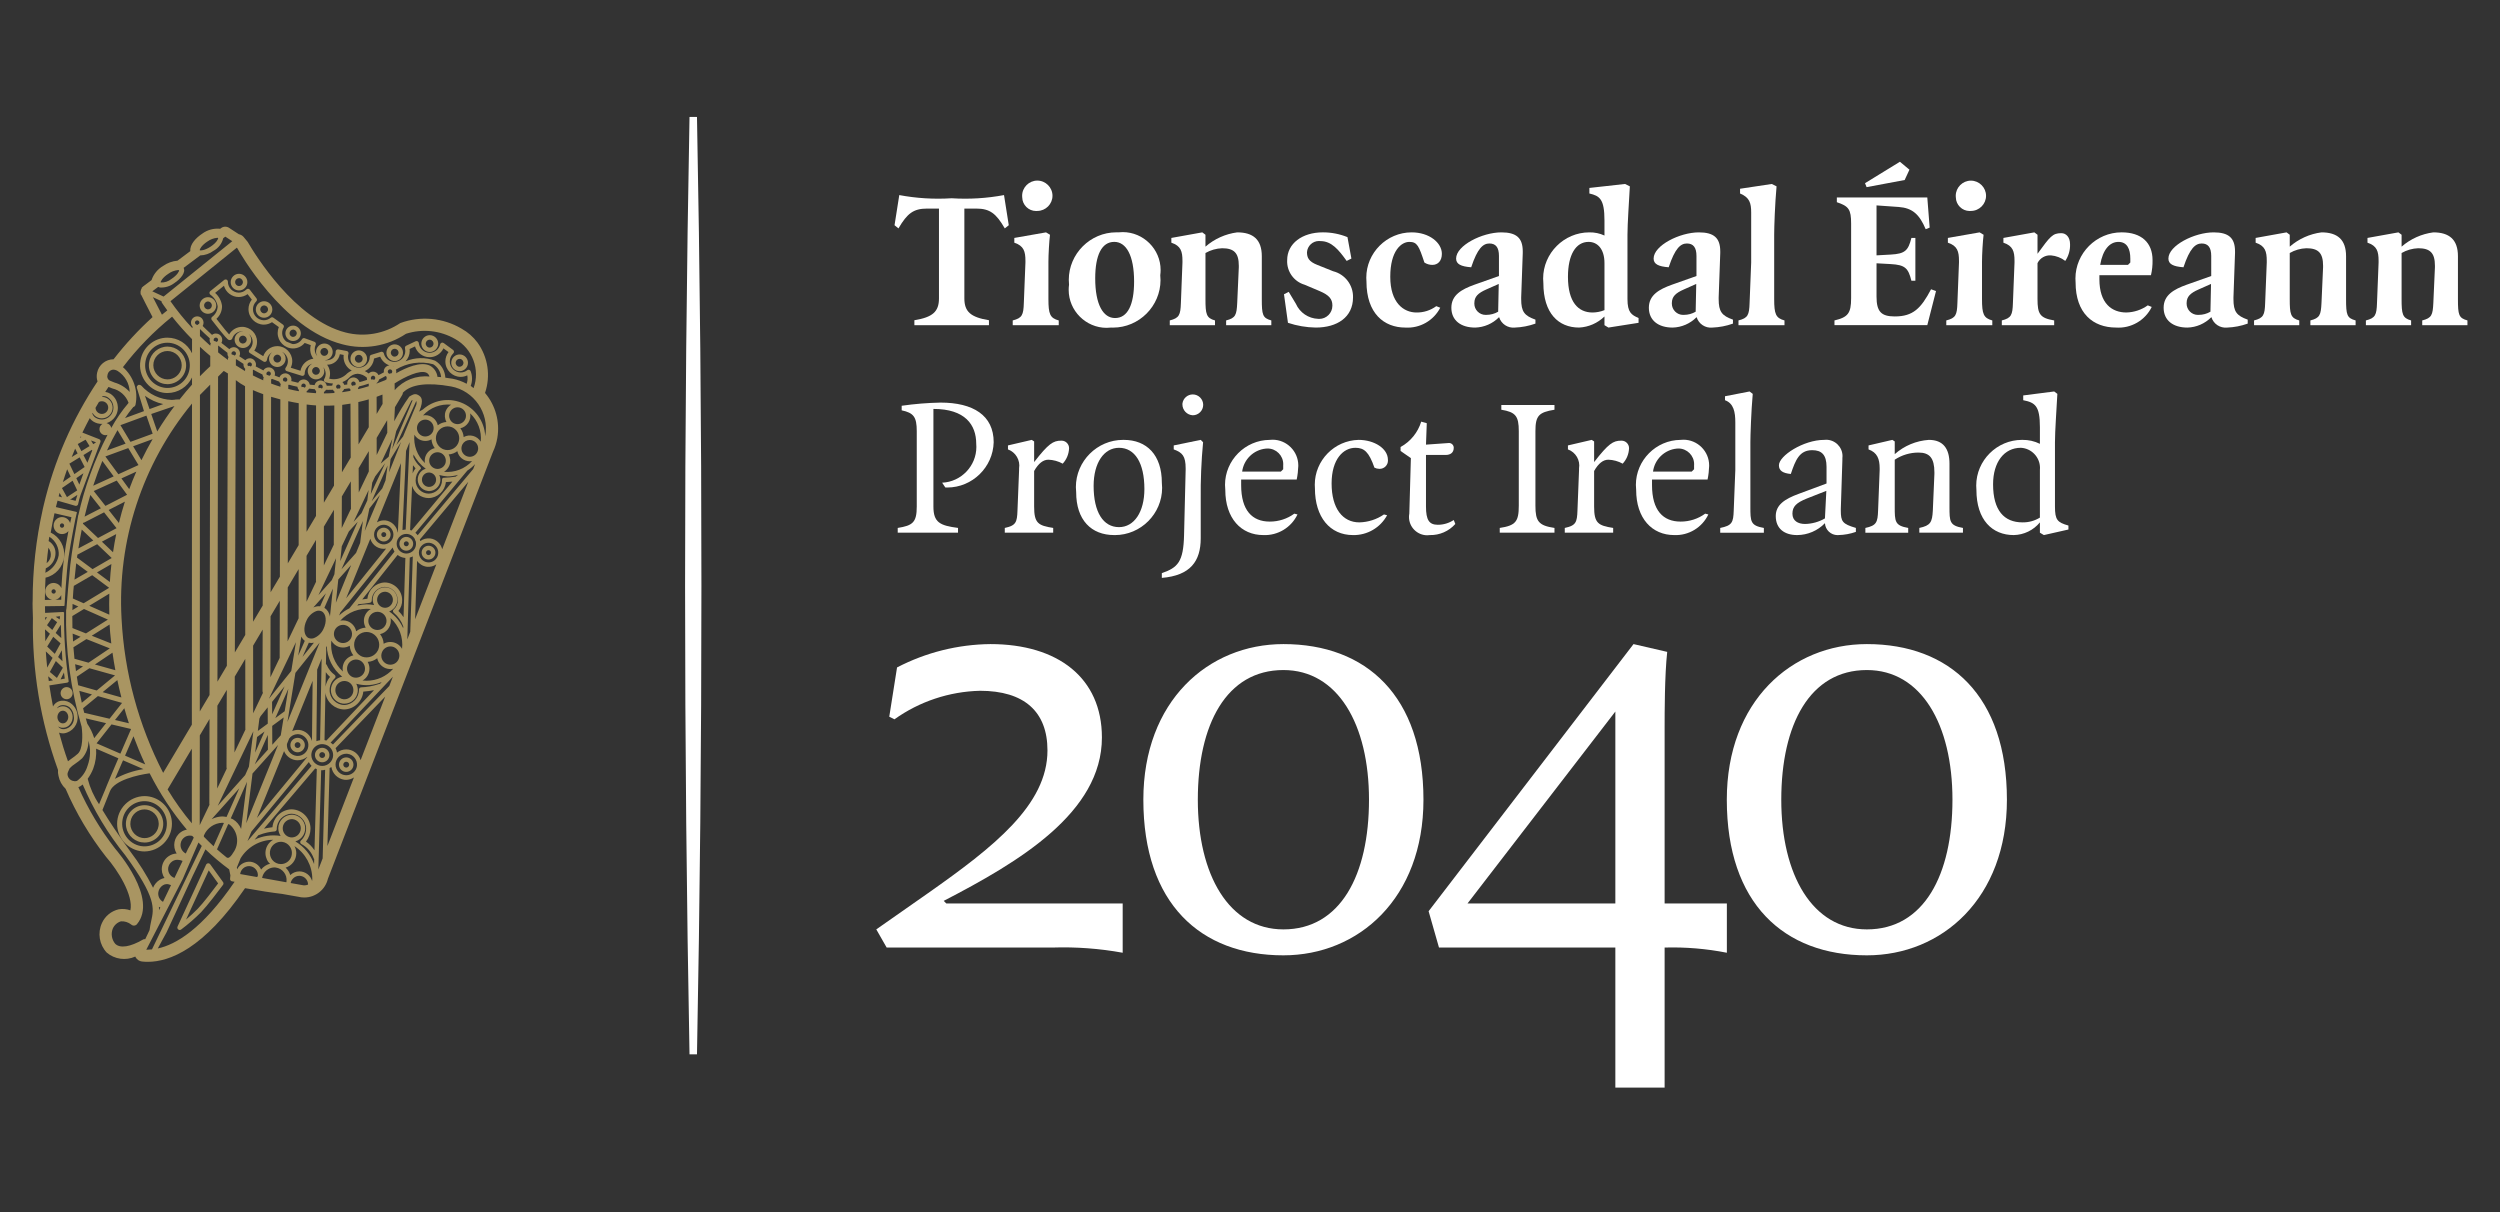 <?xml version="1.0" encoding="UTF-8" standalone="no"?> <svg xmlns="http://www.w3.org/2000/svg" xmlns:xlink="http://www.w3.org/1999/xlink" xmlns:serif="http://www.serif.com/" width="100%" height="100%" viewBox="0 0 165 80" version="1.1" xml:space="preserve" style="fill-rule:evenodd;clip-rule:evenodd;stroke-linejoin:round;stroke-miterlimit:2;"><rect x="0" y="0" width="165" height="80" fill="#333333" stroke="none"/><rect id="Project-Ireland-2040-Logo" x="0" y="0" width="165" height="79.5" style="fill:none;"></rect><clipPath id="_clip1"><rect x="2.149" y="7.718" width="160.701" height="64.065"></rect></clipPath><g clip-path="url(#_clip1)"><path d="M13.63,20.702c0.032,0.006 0.065,0.008 0.097,0.008c0.3,-0.001 0.547,-0.248 0.547,-0.548c-0,-0.3 -0.248,-0.548 -0.548,-0.548c-0.301,0 -0.548,0.248 -0.548,0.548c-0,0.265 0.191,0.494 0.452,0.54m0.096,-0.805c0.015,0 0.03,0.001 0.044,0.004c0.14,0.027 0.233,0.163 0.208,0.302c-0.019,0.124 -0.126,0.216 -0.251,0.216c-0.015,-0 -0.03,-0.002 -0.044,-0.004c-0.123,-0.023 -0.213,-0.132 -0.213,-0.257c0,-0.141 0.115,-0.258 0.256,-0.261m14.536,3.326c0.032,0.006 0.064,0.01 0.096,0.01c0.003,-0 0.005,-0 0.008,-0c0.305,-0 0.556,-0.251 0.556,-0.557c0,-0.305 -0.251,-0.556 -0.556,-0.556c-0.306,-0 -0.557,0.251 -0.557,0.556c0,0.267 0.191,0.498 0.453,0.547m0.095,-0.805c0.015,0 0.029,0.002 0.043,0.004c0.14,0.026 0.234,0.162 0.209,0.303c-0.019,0.124 -0.127,0.216 -0.253,0.216c-0.014,-0 -0.028,-0.001 -0.042,-0.004c-0.14,-0.025 -0.234,-0.161 -0.209,-0.301c0.019,-0.124 0.127,-0.217 0.252,-0.218m-4.772,1.805c0.032,0.006 0.064,0.009 0.096,0.009c0.267,-0 0.496,-0.195 0.541,-0.458c0.051,-0.297 -0.149,-0.585 -0.446,-0.64c-0.032,-0.006 -0.065,-0.009 -0.098,-0.009c-0.266,0 -0.496,0.196 -0.539,0.458c-0.05,0.298 0.15,0.585 0.446,0.64m0.095,-0.805c0.015,-0 0.031,0.001 0.046,0.003c0.139,0.028 0.233,0.164 0.207,0.304c-0.021,0.123 -0.128,0.213 -0.252,0.214c-0.015,0.001 -0.03,-0.001 -0.044,-0.004c-0.14,-0.026 -0.234,-0.162 -0.209,-0.302c0.02,-0.123 0.127,-0.215 0.252,-0.215m2.276,0.405c0.032,0.006 0.064,0.009 0.096,0.009c0.266,0 0.495,-0.194 0.538,-0.456c0.027,-0.145 -0.006,-0.294 -0.09,-0.415c-0.102,-0.146 -0.27,-0.234 -0.448,-0.234c-0.266,0 -0.495,0.194 -0.539,0.457c-0.053,0.296 0.147,0.584 0.443,0.639m0.095,-0.805c0.015,0 0.031,0.002 0.046,0.005c0.122,0.022 0.211,0.129 0.211,0.253c-0,0.017 -0.002,0.033 -0.005,0.049c-0.027,0.137 -0.157,0.23 -0.295,0.212c-0.14,-0.027 -0.234,-0.164 -0.208,-0.304c0.02,-0.123 0.126,-0.215 0.251,-0.215m3.742,0.831c-0.053,0.297 0.147,0.586 0.444,0.64c0.032,0.006 0.064,0.009 0.096,0.009c0.001,-0 0.003,-0 0.004,-0c0.303,-0 0.552,-0.25 0.552,-0.553c0,-0.303 -0.249,-0.552 -0.552,-0.552c-0.267,-0 -0.498,0.193 -0.544,0.456m0.54,-0.163c0.015,-0.001 0.03,0 0.045,0.002c0.139,0.027 0.233,0.163 0.209,0.303c-0.022,0.123 -0.129,0.214 -0.254,0.215c-0.014,-0 -0.03,-0.002 -0.044,-0.003c-0.14,-0.027 -0.233,-0.163 -0.208,-0.302c0.02,-0.123 0.127,-0.215 0.252,-0.215m-12.991,-2.722c0.031,0.005 0.062,0.007 0.093,0.007c0.297,-0.003 0.54,-0.248 0.54,-0.545c-0,-0.299 -0.246,-0.545 -0.545,-0.545c-0.299,0 -0.545,0.246 -0.545,0.545c0,0.266 0.194,0.495 0.457,0.538m0.092,-0.806c0.015,-0 0.031,0.001 0.046,0.005c0.122,0.022 0.212,0.13 0.212,0.254c-0,0.016 -0.002,0.032 -0.005,0.047c-0.025,0.138 -0.156,0.232 -0.295,0.213c-0.14,-0.026 -0.234,-0.162 -0.209,-0.302c0.019,-0.123 0.126,-0.216 0.251,-0.217m1.827,2.343c0.029,0.004 0.058,0.007 0.088,0.007c0.278,-0.001 0.507,-0.23 0.507,-0.509c-0,-0.279 -0.23,-0.509 -0.51,-0.509c-0.279,-0 -0.509,0.23 -0.509,0.509c-0,0.247 0.18,0.461 0.424,0.502m0.086,-0.749c0.015,-0 0.029,0.001 0.042,0.003c0.13,0.025 0.218,0.151 0.194,0.281c-0.024,0.128 -0.146,0.216 -0.275,0.197c-0.114,-0.021 -0.198,-0.122 -0.198,-0.238c0,-0.131 0.106,-0.24 0.237,-0.243m-3.665,-2.59c0.031,0.006 0.063,0.009 0.096,0.008c0.301,0 0.55,-0.248 0.55,-0.55c-0,-0.302 -0.249,-0.55 -0.551,-0.55c-0.302,-0 -0.55,0.248 -0.55,0.55c-0,0.266 0.193,0.496 0.455,0.542m0.092,-0.805c0.015,0 0.031,0.001 0.046,0.004c0.139,0.026 0.233,0.162 0.209,0.301c-0.02,0.124 -0.127,0.216 -0.251,0.217c-0.015,-0 -0.03,-0.002 -0.045,-0.004c-0.123,-0.022 -0.213,-0.13 -0.213,-0.256c-0,-0.015 0.001,-0.031 0.004,-0.047c0.02,-0.122 0.126,-0.213 0.25,-0.215m-6.233,37.838c0.995,-0.011 1.808,-0.833 1.808,-1.828c0,-0.878 -0.632,-1.638 -1.495,-1.797c-0.105,-0.02 -0.211,-0.029 -0.318,-0.029c-0.994,0.012 -1.806,0.834 -1.806,1.828c0,0.878 0.632,1.638 1.494,1.798c0.105,0.019 0.211,0.028 0.317,0.028m-1.454,-2.087c0.116,-0.707 0.734,-1.232 1.451,-1.232c0.086,-0 0.173,0.008 0.258,0.023c0.8,0.148 1.339,0.927 1.195,1.728c-0.116,0.708 -0.734,1.232 -1.451,1.232c-0.086,0 -0.172,-0.007 -0.257,-0.022c-0.801,-0.149 -1.339,-0.927 -1.196,-1.729m1.455,1.499c0.676,0 1.233,-0.556 1.233,-1.232c-0,-0.677 -0.557,-1.233 -1.233,-1.233c-0.676,-0 -1.233,0.556 -1.233,1.233c0,0.594 0.431,1.109 1.016,1.213c0.072,0.013 0.145,0.019 0.217,0.019m-0.924,-1.404c0.073,-0.449 0.464,-0.782 0.918,-0.784c0.056,-0 0.111,0.005 0.165,0.015c0.51,0.093 0.853,0.589 0.76,1.098c-0.073,0.449 -0.464,0.783 -0.919,0.783c-0.056,-0 -0.112,-0.005 -0.167,-0.015c-0.508,-0.094 -0.849,-0.588 -0.757,-1.097m2.65,-31.31c-0.069,-0.012 -0.14,-0.019 -0.211,-0.019c-0.598,0 -1.113,0.436 -1.212,1.025c-0.118,0.667 0.33,1.314 0.996,1.437c0.071,0.013 0.143,0.019 0.215,0.019c0.676,-0.007 1.229,-0.565 1.229,-1.241c-0,-0.597 -0.43,-1.113 -1.017,-1.221m0.709,1.386c-0.084,0.44 -0.472,0.76 -0.92,0.76c-0.514,0 -0.937,-0.423 -0.937,-0.937c0,-0.512 0.42,-0.934 0.932,-0.937c0,0 0.001,0 0.001,0c0.516,0 0.94,0.425 0.94,0.941c0,0.058 -0.005,0.116 -0.016,0.173m9.284,26.031c0.001,0 0.002,0 0.003,0c0.263,0 0.479,-0.216 0.479,-0.478c-0,-0.262 -0.216,-0.478 -0.479,-0.478c-0.262,0 -0.478,0.216 -0.478,0.478c0,0.001 0,0.001 0,0.001c0,0.261 0.214,0.476 0.475,0.477m-0,-0.671c0.001,-0 0.003,-0 0.005,-0c0.106,-0 0.193,0.087 0.193,0.193c0,0.106 -0.087,0.194 -0.193,0.194c-0.106,-0 -0.193,-0.087 -0.194,-0.193c0,-0.001 0,-0.003 0,-0.005c0,-0.103 0.085,-0.189 0.189,-0.189m-1.617,-0.943c-0,-0 -0.001,-0 -0.002,-0c-0.262,-0 -0.477,0.215 -0.477,0.477c-0,0.262 0.215,0.478 0.477,0.478c0.262,-0 0.477,-0.215 0.478,-0.477c-0,-0.001 -0,-0.001 -0,-0.002c-0,-0.261 -0.215,-0.476 -0.476,-0.476m0,0.67c-0.001,0 -0.002,0 -0.003,0c-0.106,0 -0.193,-0.087 -0.193,-0.193c0,-0.105 0.087,-0.192 0.193,-0.192c0.106,-0 0.193,0.087 0.193,0.192c-0,0.001 -0,0.002 -0,0.002c-0,0.105 -0.086,0.191 -0.19,0.191m3.21,0.621c-0.001,0 -0.002,0 -0.003,0c-0.263,0 -0.479,0.216 -0.479,0.479c-0,0.262 0.216,0.478 0.479,0.478c0.262,0 0.478,-0.216 0.478,-0.478c0,-0 0,-0.001 0,-0.001c0.001,-0.261 -0.214,-0.477 -0.475,-0.478m-0,0.673c-0.001,-0 -0.002,-0 -0.003,-0c-0.106,-0 -0.193,-0.087 -0.193,-0.194c-0,-0.106 0.087,-0.193 0.193,-0.193c0.106,0 0.193,0.087 0.194,0.192c0,0.106 -0.086,0.194 -0.191,0.195m5.431,-14.642c-0.001,-0 -0.001,-0 -0.002,-0c-0.25,-0 -0.455,0.205 -0.455,0.455c-0,0.25 0.205,0.455 0.455,0.455c0.25,0 0.455,-0.205 0.455,-0.455c0.001,-0.249 -0.204,-0.454 -0.453,-0.455m0,0.618c-0.001,0 -0.001,0 -0.002,0c-0.09,0 -0.164,-0.073 -0.164,-0.163c0,-0.09 0.074,-0.163 0.164,-0.163c0.089,-0 0.163,0.073 0.163,0.163c0,0.001 0,0.001 0,0.002c0,0.088 -0.072,0.161 -0.161,0.161m-1.466,-1.202c-0.002,0 -0.003,0 -0.004,0c-0.25,0 -0.455,0.206 -0.455,0.455c-0,0.25 0.205,0.455 0.455,0.455c0.25,0 0.455,-0.205 0.455,-0.455c0.001,-0.248 -0.203,-0.453 -0.451,-0.455m-0,0.619c-0.001,-0 -0.002,-0 -0.003,-0c-0.09,-0 -0.164,-0.074 -0.164,-0.164c-0,-0.09 0.074,-0.164 0.164,-0.164c0.09,-0 0.164,0.074 0.164,0.164c-0,-0 -0,0 -0,0c0,0.089 -0.072,0.163 -0.161,0.164m-1.49,-1.226c-0.001,0 -0.002,0 -0.003,0c-0.249,0 -0.454,0.206 -0.454,0.455c-0,0.249 0.205,0.455 0.454,0.455c0.25,-0 0.455,-0.206 0.455,-0.455c-0,-0 -0,-0 -0,-0.001c-0,-0.248 -0.204,-0.452 -0.452,-0.454m0,0.619c-0.09,0 -0.164,-0.074 -0.164,-0.164c0,-0.09 0.074,-0.164 0.164,-0.164c0.09,0 0.164,0.074 0.164,0.164c0,0.09 -0.074,0.164 -0.164,0.164m-20.614,10.062c0.13,0.175 0.095,0.427 -0.079,0.559c-0.068,0.052 -0.152,0.081 -0.238,0.081c-0.019,-0 -0.038,-0.002 -0.057,-0.005c-0.105,-0.014 -0.2,-0.07 -0.263,-0.156c-0.13,-0.175 -0.094,-0.426 0.08,-0.558c0.068,-0.053 0.153,-0.082 0.24,-0.082c0.125,0 0.243,0.06 0.317,0.161m9.159,11.534c-0.033,-0.046 -0.087,-0.071 -0.143,-0.065c-0.056,0.006 -0.104,0.04 -0.129,0.091l-1.885,4.086c-0.01,0.021 -0.014,0.043 -0.014,0.065c-0,0.087 0.07,0.158 0.156,0.16c0.034,-0.001 0.066,-0.011 0.093,-0.03c0.468,-0.35 0.91,-0.733 1.321,-1.147c0.418,-0.435 1.151,-1.406 1.446,-1.803c0.041,-0.055 0.041,-0.131 0,-0.186l-0.845,-1.171Zm-0.828,2.941c-0.194,0.202 -0.487,0.47 -0.767,0.706l1.497,-3.244l0.62,0.858c-0.324,0.435 -0.973,1.289 -1.35,1.68m18.965,-34.049c0.383,-1.122 0.198,-2.364 -0.497,-3.325c-0.28,-0.377 -0.637,-0.689 -1.048,-0.917c-1.224,-0.725 -2.712,-0.861 -4.048,-0.371c-1.059,0.714 -2.375,0.941 -3.613,0.622c-3.339,-0.852 -5.966,-5.132 -6.459,-5.981l-0.277,-0.334c-0.08,-0.088 -0.187,-0.148 -0.305,-0.17l-0.645,-0.421c-0.16,-0.108 -0.372,-0.102 -0.526,0.015l-0.065,0.048l-0.018,-0.004c-0.415,-0.039 -0.83,0.078 -1.165,0.327c-0.42,0.277 -0.829,0.717 -0.783,1.148l-0.846,0.633c-0.341,0.028 -0.669,0.148 -0.949,0.347c-0.361,0.209 -0.633,0.542 -0.767,0.937l-0.549,0.412l-0.09,0.079l-0.01,0.049c-0.029,0.045 -0.049,0.095 -0.059,0.148c-0.014,0.033 -0.019,0.068 -0.016,0.103l0.006,0.137l0.039,0.048c0.063,0.126 0.476,0.951 0.747,1.464c-0.936,0.851 -1.797,1.782 -2.572,2.783c-0.525,-0 -0.981,0.372 -1.086,0.886c-0.044,0.191 -0.034,0.39 0.027,0.576c-1.664,2.493 -2.869,5.264 -3.556,8.182c-0.688,2.918 -0.031,0.118 -0.062,0.274c-0.443,1.976 -0.666,3.995 -0.664,6.02c-0.018,0.041 0.009,0.915 0.018,1.154c-0.065,3.41 0.496,6.804 1.655,10.012c-0.011,0.133 0.001,0.267 0.034,0.396c0.061,0.325 0.225,0.622 0.466,0.848c0.694,1.604 1.59,3.112 2.667,4.488c0.779,0.888 1.822,2.547 1.609,3.536c-0.245,-0.089 -0.509,-0.113 -0.766,-0.07c-0.492,0.112 -0.904,0.448 -1.112,0.908c-0.3,0.654 -0.173,1.428 0.32,1.952c0.523,0.443 1.258,0.544 1.881,0.26c0.006,0.016 0.014,0.032 0.023,0.046c0.085,0.155 0.24,0.26 0.416,0.28c0.128,0.015 0.256,0.022 0.385,0.022c1.426,-0 3.69,-0.848 6.422,-4.861c0.953,0.172 1.78,0.3 2.449,0.379l1.078,0.19c0.125,0.031 0.253,0.046 0.381,0.046c0.741,0 1.39,-0.514 1.56,-1.235l10.891,-28.171c0.138,-0.293 0.236,-0.604 0.291,-0.924c0.181,-1.061 -0.116,-2.15 -0.812,-2.971m-16.351,-9.554c0.12,0.218 2.989,5.335 6.944,6.346c1.432,0.38 2.96,0.126 4.193,-0.697c1.084,-0.348 2.266,-0.22 3.25,0.351c1.138,0.634 1.653,2.014 1.208,3.238c-0.064,-0.049 -0.121,-0.104 -0.189,-0.148c0.119,-0.317 0.116,-0.668 -0.009,-0.983c-0.019,-0.04 -0.055,-0.069 -0.098,-0.078c-0.043,-0.012 -0.088,-0.002 -0.123,0.026c-0.124,0.096 -0.276,0.148 -0.433,0.148c-0.396,-0.004 -0.72,-0.332 -0.717,-0.728c0.001,-0.202 0.085,-0.396 0.231,-0.535c0.03,-0.027 0.046,-0.065 0.046,-0.105c0,-0.047 -0.022,-0.091 -0.06,-0.118l-0.623,-0.459c-0.039,-0.03 -0.091,-0.037 -0.136,-0.018c-0.047,0.017 -0.081,0.056 -0.093,0.103c-0.072,0.327 -0.364,0.562 -0.699,0.562c-0.366,-0 -0.676,-0.281 -0.712,-0.646c-0.008,-0.074 -0.071,-0.13 -0.145,-0.13c-0.022,-0 -0.043,0.005 -0.063,0.014l-0.624,0.295c-0.062,0.029 -0.095,0.098 -0.08,0.164c0.013,0.057 0.02,0.116 0.021,0.175c-0,0.003 -0,0.007 -0,0.01c-0,0.393 -0.324,0.717 -0.717,0.717c-0.334,0 -0.625,-0.232 -0.699,-0.558c-0.009,-0.039 -0.034,-0.073 -0.07,-0.092c-0.035,-0.021 -0.077,-0.026 -0.115,-0.013l-0.644,0.197c-0.061,0.019 -0.102,0.075 -0.102,0.139c-0.003,0.391 -0.326,0.712 -0.717,0.712c-0.394,-0 -0.717,-0.324 -0.717,-0.717c-0,-0.068 0.009,-0.136 0.028,-0.202c0.004,-0.013 0.006,-0.026 0.006,-0.04c0,-0.069 -0.049,-0.13 -0.117,-0.143l-0.556,-0.105c-0.01,-0.002 -0.019,-0.002 -0.028,-0.002c-0.08,-0 -0.146,0.065 -0.147,0.145c0,0.502 -0.418,0.578 -0.667,0.578c-0.015,-0 -0.027,-0.007 -0.041,-0.009c0.25,-0.016 0.458,-0.203 0.502,-0.45c0.006,-0.034 0.009,-0.068 0.009,-0.102c0,-0.302 -0.248,-0.55 -0.549,-0.55c-0.302,0 -0.55,0.248 -0.55,0.55c0,0.107 0.032,0.212 0.09,0.301c-0.113,-0.129 -0.176,-0.294 -0.179,-0.466c0,-0.104 0.022,-0.208 0.065,-0.304c0.017,-0.036 0.017,-0.079 0.002,-0.116c-0.016,-0.037 -0.047,-0.066 -0.085,-0.08l-0.642,-0.234c-0.064,-0.023 -0.136,0.001 -0.173,0.058c-0.13,0.205 -0.356,0.329 -0.598,0.329c-0.021,0 -0.039,-0.011 -0.059,-0.012l-0.38,-0.155c-0.283,-0.217 -0.361,-0.616 -0.181,-0.925c0.038,-0.064 0.02,-0.148 -0.041,-0.192l-0.635,-0.459c-0.054,-0.038 -0.128,-0.035 -0.179,0.008c-0.127,0.105 -0.287,0.162 -0.452,0.163c-0.395,-0.006 -0.717,-0.333 -0.717,-0.728c-0,-0.197 0.08,-0.385 0.221,-0.522c0.053,-0.052 0.058,-0.136 0.013,-0.195l-0.447,-0.579c-0.026,-0.033 -0.065,-0.053 -0.107,-0.056c-0.042,-0.003 -0.083,0.014 -0.112,0.044c-0.134,0.137 -0.317,0.213 -0.507,0.213c-0.395,-0.004 -0.718,-0.331 -0.716,-0.726c0,-0.026 -0.007,-0.051 -0.021,-0.073l0,-0.001l-0.001,-0.002l-0.012,-0.019l-0.001,0c-0.014,-0.016 -0.031,-0.029 -0.049,-0.039l-0.002,-0c-0.016,-0.008 -0.034,-0.012 -0.052,-0.012l-0.002,-0c-0.025,-0.001 -0.05,0.004 -0.073,0.015l-0.002,0l-0.023,0.016l-0.924,0.743c-0.036,0.028 -0.056,0.072 -0.054,0.118c0.001,0.046 0.024,0.089 0.061,0.115c0.254,0.181 0.427,0.454 0.481,0.761c-0.006,0.281 -0.144,0.543 -0.371,0.708c-0.052,0.047 -0.064,0.123 -0.029,0.183l0.013,0.02l0.027,0.033c0.921,1.196 1.03,1.25 1.084,1.277c0.03,0.013 0.064,0.017 0.096,0.012c0.062,-0.004 0.117,-0.042 0.142,-0.099c0.092,-0.284 0.358,-0.479 0.657,-0.48c0.018,-0 0.033,0.009 0.049,0.009c-0.264,-0.004 -0.494,0.186 -0.541,0.446c-0.054,0.297 0.146,0.586 0.443,0.64c0.032,0.006 0.064,0.009 0.096,0.01c0.001,-0 0.001,-0 0.002,-0c0.299,-0 0.546,-0.246 0.546,-0.546c-0,-0.154 -0.066,-0.302 -0.182,-0.406c0.174,0.13 0.278,0.333 0.28,0.549c0,0.19 -0.077,0.372 -0.212,0.505c-0.033,0.031 -0.049,0.076 -0.044,0.121c0.005,0.045 0.03,0.085 0.068,0.108l0.906,0.565c0.043,0.025 0.096,0.028 0.141,0.007c0.045,-0.022 0.076,-0.066 0.082,-0.115c0.027,-0.216 0.155,-0.407 0.344,-0.514c-0.131,0.104 -0.207,0.262 -0.207,0.429c0,0.265 0.192,0.494 0.452,0.541c0.032,0.007 0.065,0.01 0.098,0.01c0.3,-0.002 0.547,-0.25 0.547,-0.551c-0,-0.179 -0.088,-0.348 -0.235,-0.451c0.233,0.118 0.381,0.356 0.383,0.617c-0.001,0.156 -0.052,0.306 -0.145,0.43c-0.019,0.026 -0.03,0.057 -0.03,0.088c0,0.064 0.042,0.121 0.103,0.139l0.991,0.307c0.044,0.014 0.093,0.006 0.13,-0.022c0.038,-0.027 0.06,-0.07 0.06,-0.116c0.001,-0.309 0.208,-0.581 0.504,-0.665c-0.155,0.076 -0.265,0.221 -0.296,0.391c-0.053,0.297 0.147,0.585 0.444,0.64c0.032,0.005 0.064,0.008 0.096,0.008c0.002,0 0.003,0 0.004,0c0.297,0 0.542,-0.244 0.542,-0.541c-0,-0.094 -0.024,-0.186 -0.07,-0.267c0.101,0.122 0.158,0.275 0.161,0.434c0,0.123 -0.032,0.245 -0.095,0.351c-0.023,0.038 -0.027,0.084 -0.012,0.125c0.015,0.042 0.048,0.075 0.09,0.089c0.162,0.049 0.33,0.078 0.5,0.084c-0.027,0.043 -0.046,0.091 -0.054,0.141l-0,0.001c-0.118,0.005 -0.238,0.006 -0.361,0.005c-0.029,-0.173 -0.162,-0.31 -0.334,-0.344c-0.209,-0.036 -0.413,0.096 -0.466,0.302c-0.105,-0.009 -0.212,-0.019 -0.32,-0.033c-0.033,-0.196 -0.204,-0.341 -0.403,-0.341c-0.151,0 -0.291,0.084 -0.361,0.218c-0.148,-0.03 -0.302,-0.069 -0.458,-0.111c0.003,-0.007 0.006,-0.014 0.008,-0.021c0.006,-0.026 0.008,-0.053 0.008,-0.079c0,-0.226 -0.185,-0.411 -0.41,-0.411c-0.171,-0 -0.324,0.106 -0.384,0.265c-0.107,-0.04 -0.214,-0.081 -0.319,-0.124c0.007,-0.015 0.013,-0.031 0.017,-0.047c0.005,-0.024 0.007,-0.05 0.007,-0.075c0,-0.227 -0.187,-0.413 -0.414,-0.413c-0.144,-0 -0.278,0.075 -0.353,0.199c-0.166,-0.081 -0.333,-0.168 -0.508,-0.264c0.005,-0.016 0.013,-0.029 0.017,-0.045c0.039,-0.225 -0.113,-0.444 -0.338,-0.485c-0.133,-0.021 -0.268,0.025 -0.36,0.124c-0.137,-0.086 -0.269,-0.172 -0.397,-0.26c0.019,-0.035 0.033,-0.073 0.041,-0.113c0.038,-0.225 -0.114,-0.441 -0.339,-0.483c-0.133,-0.022 -0.268,0.025 -0.36,0.124c-0.185,-0.14 -0.36,-0.278 -0.525,-0.412c0.023,-0.039 0.039,-0.082 0.047,-0.127c0.02,-0.11 -0.005,-0.223 -0.068,-0.314c-0.063,-0.091 -0.16,-0.152 -0.27,-0.17c-0.115,-0.025 -0.237,0.005 -0.327,0.081c-0.266,-0.24 -0.47,-0.437 -0.619,-0.588c0.085,-0.143 0.078,-0.322 -0.018,-0.458c-0.062,-0.09 -0.158,-0.151 -0.265,-0.169c-0.025,-0.005 -0.051,-0.007 -0.076,-0.007c-0.226,-0 -0.411,0.186 -0.411,0.411c-0,0.107 0.041,0.209 0.114,0.285c-0.015,0.024 -0.026,0.051 -0.031,0.078c-0.521,-0.556 -1.002,-1.149 -1.439,-1.774l4.381,-3.533l0.031,0.033Zm10.477,8.259c0.004,-0.013 0.011,-0.024 0.015,-0.037c0.01,-0.07 0.002,-0.142 -0.023,-0.208c0.736,-0.451 1.627,-0.579 2.461,-0.354c0.3,0.184 0.494,0.5 0.524,0.85c-0.084,-0.008 -0.161,-0.01 -0.242,-0.018c-0.036,-0.315 -0.225,-0.592 -0.504,-0.742c-0.609,-0.292 -1.574,0.135 -2.231,0.509m2.207,0.214c-0.865,-0.093 -1.723,0.243 -2.294,0.899l-0.006,-0.448c0.699,-0.445 1.668,-0.907 2.102,-0.704c0.1,0.051 0.173,0.144 0.198,0.253m0.372,-1.047c-0.632,-0.239 -1.333,-0.223 -1.954,0.044c0.178,-0.187 0.278,-0.435 0.279,-0.693c-0,-0.041 -0.003,-0.082 -0.009,-0.122l0.358,-0.17c0.129,0.422 0.521,0.711 0.962,0.711c0.393,0 0.751,-0.229 0.914,-0.586l0.336,0.248c-0.135,0.178 -0.207,0.394 -0.208,0.617c-0.002,0.556 0.453,1.016 1.009,1.02c0.152,0 0.303,-0.035 0.439,-0.102c0.034,0.186 0.019,0.379 -0.042,0.558c-0.293,-0.159 -0.608,-0.272 -0.935,-0.335c-0.165,-0.029 -0.318,-0.048 -0.472,-0.068c-0.024,-0.463 -0.278,-0.885 -0.677,-1.122m-0.426,9.067c0.589,-0.011 1.082,-0.468 1.137,-1.054c0.106,-0.005 0.265,-0.014 0.43,-0.033l-2.695,3.229c-0.031,-0.012 -0.064,-0.023 -0.096,-0.033l0.13,-2.911c0.152,0.475 0.595,0.8 1.094,0.802m-1.057,-1.632l0.023,-0.536c0.052,0.073 0.109,0.143 0.171,0.208c-0.081,0.098 -0.147,0.209 -0.194,0.328m2.054,0.292c-0.079,0.001 -0.112,0.057 -0.112,0.137c0,0.005 0,0.01 0,0.016c0,0.487 -0.398,0.89 -0.885,0.895c-0.474,-0.004 -0.862,-0.396 -0.859,-0.871c-0.001,-0.272 0.106,-0.533 0.298,-0.726c0.032,-0.028 0.053,-0.034 0.052,-0.076c-0.001,-0.043 -0.021,-0.084 -0.054,-0.112c-0.192,-0.174 -0.343,-0.387 -0.445,-0.625l-0.002,-0.005l0.007,-0.173c0.196,0.372 0.473,0.694 0.812,0.943c-0.086,0.025 -0.168,0.066 -0.239,0.12c-0.158,0.123 -0.261,0.304 -0.284,0.503c-0.051,0.409 0.242,0.789 0.65,0.843c0.409,0.055 0.063,0.006 0.094,0.006c0.377,-0.001 0.697,-0.288 0.741,-0.663c0.014,-0.135 -0.011,-0.272 -0.071,-0.394c0.179,0.048 0.362,0.078 0.547,0.092l0.001,-0c0.235,-0.002 0.469,-0.037 0.694,-0.105c-0.05,0.044 -0.104,0.084 -0.16,0.121c-0.26,0.042 -0.522,0.067 -0.785,0.074m-0.413,-1.686c0.063,0.001 0.126,0.012 0.186,0.034c0.026,0.012 0.053,0.025 0.08,0.036c0.24,0.136 0.346,0.429 0.249,0.687c-0.084,0.209 -0.287,0.346 -0.512,0.346c-0.302,0 -0.551,-0.249 -0.551,-0.551c-0,-0.301 0.247,-0.55 0.548,-0.552m-0.052,-1.21c0.013,-0.024 0.024,-0.049 0.034,-0.075c0.176,-0.347 0.59,-0.508 0.955,-0.371c0.028,0.015 0.058,0.029 0.088,0.041c0.343,0.186 0.498,0.6 0.362,0.966c-0.016,0.03 -0.029,0.06 -0.041,0.092c-0.175,0.349 -0.594,0.507 -0.956,0.362c-0.028,-0.015 -0.055,-0.027 -0.084,-0.039c-0.347,-0.187 -0.502,-0.609 -0.358,-0.976m-0.45,2.552c0.256,0.035 0.439,0.273 0.407,0.53c-0.015,0.125 -0.079,0.24 -0.178,0.318c-0.098,0.076 -0.221,0.11 -0.344,0.095c-0.256,-0.035 -0.439,-0.274 -0.406,-0.531c0.014,-0.125 0.078,-0.239 0.178,-0.316c0.096,-0.077 0.22,-0.112 0.343,-0.096m0.932,-0.05c0.165,-0.1 0.292,-0.252 0.359,-0.433c0.087,-0.234 0.068,-0.494 -0.052,-0.713c0.208,-0.015 0.407,-0.09 0.573,-0.216c0.081,0.387 0.426,0.667 0.822,0.667c0.05,0.001 0.101,-0.004 0.151,-0.014c-0.471,0.515 -1.159,0.778 -1.853,0.709m0.716,-3.174c-0.028,-0.014 -0.057,-0.027 -0.086,-0.038c-0.179,-0.097 -0.292,-0.286 -0.292,-0.49c0,-0.305 0.252,-0.556 0.557,-0.556c0.305,-0 0.556,0.251 0.556,0.556c0,0.068 -0.012,0.136 -0.036,0.199c-0.107,0.278 -0.418,0.424 -0.699,0.329m-0.606,-0.826c-0.087,0.233 -0.068,0.494 0.052,0.712c-0.209,0.014 -0.408,0.09 -0.573,0.218c-0.082,-0.388 -0.428,-0.668 -0.824,-0.667c-0.05,-0.001 -0.099,0.004 -0.148,0.013c0.472,-0.513 1.159,-0.776 1.853,-0.707c-0.165,0.098 -0.292,0.251 -0.36,0.431m-1.345,0.555c0.067,-0 0.133,0.012 0.196,0.036c0.282,0.11 0.427,0.43 0.323,0.715c-0.012,0.024 -0.023,0.048 -0.033,0.072c-0.129,0.242 -0.421,0.352 -0.678,0.258c-0.285,-0.11 -0.43,-0.434 -0.322,-0.72c0.079,-0.215 0.284,-0.36 0.514,-0.361m-0.297,1.354c0.095,0.036 0.196,0.055 0.298,0.055c0.143,-0 0.284,-0.036 0.408,-0.106c0.014,0.21 0.089,0.412 0.217,0.579c-0.279,0.063 -0.508,0.263 -0.609,0.531c-0.054,0.145 -0.067,0.302 -0.04,0.454c-0.51,-0.481 -0.767,-1.173 -0.697,-1.87c0.097,0.163 0.246,0.289 0.423,0.357m-0.303,-2.32l-0.866,2.079l-0.45,0.568l1.321,-2.915c0.028,0.088 0.026,0.182 -0.005,0.268m-0.438,2.455l-0.256,5.767c-0.072,0.003 -0.143,0.014 -0.212,0.035l0.236,-5.229l0.232,-0.573Zm-1.915,11.231c0.236,0.087 0.394,0.313 0.394,0.564c0,0.33 -0.271,0.601 -0.601,0.601c-0.07,-0 -0.141,-0.013 -0.207,-0.037c-0.026,-0.013 -0.053,-0.024 -0.08,-0.036c-0.192,-0.106 -0.312,-0.308 -0.312,-0.527c0,-0.33 0.271,-0.601 0.601,-0.601c0.07,-0 0.14,0.012 0.205,0.036m-0.224,-0.894c0.017,-0.14 0.089,-0.268 0.199,-0.355c0.091,-0.071 0.203,-0.109 0.319,-0.11c0.021,0 0.043,0.002 0.064,0.004c0.262,0.037 0.458,0.263 0.458,0.527c0,0.164 -0.076,0.319 -0.205,0.42c-0.107,0.086 -0.245,0.123 -0.381,0.103c-0.285,-0.038 -0.489,-0.303 -0.454,-0.589m-10.982,-16.847l0.006,0.006c-0.012,0.03 -0.036,0.053 -0.036,0.088l-0,0.051c-0.243,-0.215 -0.47,-0.428 -0.683,-0.639l0,-0.463c0.16,0.159 0.372,0.365 0.653,0.616c-0.004,0.009 -0.007,0.017 -0.01,0.026c-0.02,0.11 0.005,0.224 0.07,0.315m-0.033,0.817l-0.001,0.682c-0.192,0.177 -0.414,0.387 -0.68,0.659l0.001,-1.942c0.214,0.201 0.441,0.401 0.68,0.601m-0.003,1.895l-0.044,20.486l-0.643,1.083l0.009,-20.887l0.678,-0.682Zm-0.046,22.071l-0.012,5.584c0,0.025 0.003,0.05 0.01,0.074l-0.644,1.346l0.005,-5.924l0.641,-1.08Zm-0.363,7.667c0.211,-0.483 0.684,-0.803 1.211,-0.82c0.035,0.002 0.069,0.007 0.103,0.013l-0.683,1.536c-0.22,-0.205 -0.433,-0.414 -0.639,-0.627c-0.008,-0.034 -0.005,-0.069 0.008,-0.102m2.723,-11.636l0.004,4.61c0,0.019 0.002,0.037 0.006,0.056l-0.723,1.511l0.019,-5.01l0.694,-1.167Zm-0.688,-0.424l0.064,-17.972c0.191,0.15 0.395,0.283 0.609,0.398l0.014,16.419l-0.687,1.155Zm0.673,-18.659l-0,0.088c-0.208,-0.122 -0.409,-0.248 -0.606,-0.376l0.001,-0.391c0.011,-0.005 0.021,-0.011 0.031,-0.018c0.152,0.104 0.309,0.208 0.472,0.31c-0.014,0.126 0.031,0.251 0.121,0.339c-0.004,0.018 -0.019,0.03 -0.019,0.048m-0.703,-0.937c-0.044,-0.04 -0.1,-0.063 -0.16,-0.066l-0.001,-0l-0.008,0.004c-0.018,-0.03 -0.026,-0.064 -0.022,-0.098c0.016,-0.077 0.088,-0.131 0.167,-0.123l0.006,-0c0.08,0.015 0.134,0.092 0.121,0.172c-0.011,0.054 -0.051,0.096 -0.103,0.111m1.253,24.797l-0.293,2.335l-0.249,0.559l-1.811,2.027l2.353,-4.921Zm-0.389,-24.225c0.016,-0.077 0.088,-0.13 0.167,-0.123l0.004,0c0.081,0.016 0.135,0.095 0.119,0.176c-0.009,0.043 -0.037,0.08 -0.077,0.099c-0.033,-0.025 -0.073,-0.042 -0.115,-0.048c-0.02,0 -0.034,0.018 -0.053,0.023c-0.035,-0.032 -0.052,-0.08 -0.045,-0.127m3.198,18.346l-0.307,1.898l-1.481,1.844l1.788,-3.742Zm-0.859,-17.353c0.015,-0.077 0.088,-0.131 0.166,-0.122l0.006,-0c0.081,0.016 0.134,0.094 0.12,0.175c-0.011,0.059 -0.058,0.104 -0.117,0.114c-0.028,-0.01 -0.047,-0.032 -0.078,-0.032c-0.01,-0 -0.016,0.009 -0.024,0.01c-0.051,-0.029 -0.08,-0.087 -0.073,-0.145m2.917,-0.961c0.412,0.012 0.774,-0.286 0.842,-0.693l0.252,0.048c-0.006,0.044 -0.009,0.087 -0.008,0.131c-0,0.377 0.208,0.724 0.541,0.901c-0.147,0.066 -0.281,0.161 -0.394,0.277c-0.299,0.26 -0.709,0.357 -1.093,0.257c0.108,-0.311 0.056,-0.656 -0.14,-0.921m1.081,19.747c-0.06,0.161 -0.073,0.336 -0.037,0.505c-0.567,-0.519 -0.851,-1.279 -0.764,-2.042c0.101,0.183 0.264,0.325 0.46,0.4c0.099,0.038 0.205,0.057 0.311,0.057c0.155,0 0.308,-0.041 0.443,-0.119c0.014,0.232 0.098,0.453 0.24,0.636c-0.3,0.062 -0.547,0.275 -0.653,0.563m0.134,1.132c0.156,0.018 0.298,0.099 0.393,0.223c0.1,0.128 0.144,0.291 0.123,0.452c-0.033,0.299 -0.29,0.529 -0.591,0.529c-0.025,-0 -0.049,-0.002 -0.074,-0.005c-0.326,-0.045 -0.559,-0.349 -0.517,-0.676c0.035,-0.298 0.289,-0.526 0.59,-0.528c0.025,-0 0.051,0.001 0.076,0.005m-1.028,-4.248c-0.03,-0.24 -0.164,-0.456 -0.366,-0.589l0.562,-1.267l-0.196,1.856Zm1.427,1.338c-0.015,0.033 -0.031,0.066 -0.045,0.102c-0.108,0.185 -0.306,0.299 -0.52,0.299c-0.329,0 -0.6,-0.271 -0.6,-0.6c-0,-0.33 0.271,-0.601 0.6,-0.601c0.073,0 0.144,0.013 0.212,0.039c0.301,0.118 0.457,0.456 0.353,0.761m-1.036,-2.259l0.161,-1.534l0.849,-0.952l-1.01,2.486Zm0.42,-13.06c0.19,-0.022 0.369,-0.051 0.545,-0.082l0.016,3.562l-0.579,0.971l0.018,-4.451Zm-0.011,-0.86c0.062,-0.048 0.11,-0.113 0.137,-0.186c0.115,-0.015 0.228,-0.028 0.338,-0.045c0.023,0.024 0.049,0.044 0.077,0.062l-0,0.105c-0.182,0.035 -0.363,0.066 -0.541,0.09c-0.001,-0.011 -0.01,-0.017 -0.011,-0.026m0.579,5.907l0.009,1.799l-0,0.014l-0.609,1.274l0.008,-2.091l0.592,-0.996Zm-0.597,4.287l0.467,-0.979l0.584,-0.637l-1.154,2.6l0.103,-0.984Zm1.106,-6.724l-0.013,-2.795c0.248,-0.057 0.479,-0.115 0.687,-0.178l0.001,1.838l-0.675,1.135Zm0.677,0.444l0.001,1.343l-0.663,1.385l-0.007,-1.602l0.669,-1.126Zm-0.693,-4.091l-0,-0.002c-0,-0.024 -0.02,-0.04 -0.027,-0.063c0.034,-0.033 0.061,-0.073 0.081,-0.116c0.095,-0.023 0.188,-0.046 0.276,-0.071c0.128,-0.036 0.245,-0.074 0.36,-0.113l0,0.172c-0.233,0.073 -0.462,0.138 -0.69,0.193m0.682,6.658l-0.087,0.691l-0.383,0.837l-0.525,0.573l0.995,-2.101Zm-0.377,2.043l-0.183,1.449l-0.267,0.656l-0.966,1.084l1.416,-3.189Zm-0.525,-8.946c-0.015,-0.002 -0.024,-0.017 -0.041,-0.017c-0.038,0.007 -0.073,0.022 -0.103,0.045c-0.03,-0.008 -0.057,-0.025 -0.076,-0.049c-0.023,-0.034 -0.032,-0.076 -0.024,-0.116c0.015,-0.076 0.087,-0.129 0.165,-0.12l0.007,0c0.08,0.015 0.134,0.093 0.12,0.173c-0.006,0.033 -0.023,0.063 -0.048,0.084m-1.044,0.219c-0.019,-0.005 -0.032,-0.022 -0.053,-0.022l-0.001,0c-0.02,0 -0.032,0.017 -0.052,0.022c-0.064,-0.024 -0.103,-0.09 -0.093,-0.157c0.016,-0.078 0.088,-0.131 0.167,-0.123l0.004,0c0.081,0.015 0.135,0.094 0.12,0.175c-0.01,0.049 -0.045,0.089 -0.092,0.105m2.058,9.901c0.13,0.448 0.581,0.73 1.041,0.651l-2.638,3.279l1.597,-3.93Zm0.807,0.368c-0.32,-0.046 -0.56,-0.323 -0.56,-0.646c0,-0.2 0.092,-0.389 0.249,-0.512c0.111,-0.087 0.248,-0.134 0.389,-0.134c0.026,0 0.053,0.002 0.079,0.005c0.32,0.045 0.561,0.321 0.561,0.644c-0,0.2 -0.092,0.39 -0.25,0.513c-0.132,0.104 -0.301,0.151 -0.468,0.13m-1.175,-0.875l0.306,-1.489l0.699,-0.899l-1.005,2.388Zm0.494,-3.199l0.193,-0.406l0.66,-0.875l-0.949,2.039l0.096,-0.758Zm-0.089,-6.927c0.007,-0.011 0.012,-0.023 0.015,-0.036c0.024,-0.059 0.083,-0.097 0.147,-0.093l0.006,-0c0.08,0.016 0.134,0.094 0.12,0.175c-0.009,0.044 -0.039,0.081 -0.079,0.101c-0.03,-0.012 -0.055,-0.037 -0.09,-0.037c-0.023,-0 -0.038,0.019 -0.058,0.024c-0.013,-0.01 -0.03,-0.011 -0.038,-0.024c-0.023,-0.032 -0.031,-0.072 -0.023,-0.11m1.074,2.81l0.01,0.826l-0.701,1.469l-0.001,-1.13l0.692,-1.165Zm-0.693,-0.413l-0.002,-1.133c0.147,-0.053 0.278,-0.103 0.386,-0.148l0.008,0.619l-0.392,0.662Zm0.659,-2.293c-0.031,0.021 -0.068,0.049 -0.082,0.059c-0.194,0.082 -0.388,0.156 -0.58,0.227l0,-0.02l-0.003,-0.009c0.083,-0.058 0.143,-0.144 0.168,-0.242c0.151,-0.071 0.293,-0.149 0.429,-0.229c0.022,0.026 0.048,0.048 0.076,0.067c-0.001,0.01 -0.01,0.015 -0.01,0.024l0.002,0.123Zm-0.99,8.058l1.052,-2.367l-0.135,0.988l-0.214,0.526l-0.703,0.853Zm0.596,-2.486l0.772,-1.637l-0.243,1.18l-0.529,0.457Zm0.697,-5.953c-0.016,-0.003 -0.031,-0.005 -0.047,-0.006c-0.027,0.001 -0.045,0.022 -0.067,0.029c-0.076,-0.019 -0.125,-0.094 -0.111,-0.171c0.014,-0.077 0.087,-0.131 0.165,-0.122l0.006,-0c0.07,0.013 0.121,0.075 0.121,0.146c0,0.01 -0.001,0.02 -0.002,0.029c-0.008,0.039 -0.031,0.074 -0.065,0.095m-0.488,-0.193c-0.006,0.039 -0.005,0.08 0.002,0.12c-0.109,0.065 -0.228,0.127 -0.35,0.186c-0.065,-0.142 -0.206,-0.233 -0.362,-0.233c-0.109,-0 -0.213,0.044 -0.288,0.124c-0.079,-0.063 -0.165,-0.116 -0.256,-0.16c0.335,-0.147 0.567,-0.463 0.607,-0.827l0.408,-0.125c0.11,0.272 0.334,0.483 0.611,0.577c-0.185,0.015 -0.339,0.154 -0.372,0.338m-1.119,0.475c-0.003,0.048 0.002,0.095 0.016,0.141c-0.104,0.035 -0.207,0.071 -0.325,0.102c-0.058,0.017 -0.119,0.031 -0.179,0.047c-0.041,-0.155 -0.168,-0.273 -0.326,-0.303c-0.224,-0.036 -0.439,0.115 -0.481,0.339c-0.004,0.04 -0.003,0.081 0.003,0.121c-0.066,0.01 -0.132,0.018 -0.2,0.026c-0.023,-0.072 -0.066,-0.137 -0.124,-0.187c0.161,-0.06 0.308,-0.154 0.431,-0.275c0.145,-0.166 0.351,-0.264 0.571,-0.273l0.003,0c0.228,0.014 0.444,0.106 0.611,0.262m-2.148,1.831l-0.022,5.291l-0.668,1.125l0.003,-6.401c0.235,0.003 0.465,-0.001 0.687,-0.015m-0.686,-0.797l0,-0.09c0.057,-0.036 0.104,-0.087 0.137,-0.146c0.058,0.001 0.114,0.002 0.169,0.002c0.098,0 0.191,-0.002 0.286,-0.006c0.027,0.053 0.066,0.098 0.113,0.133c-0.002,0.014 -0.015,0.023 -0.015,0.037l-0,0.043c-0.234,0.018 -0.464,0.027 -0.69,0.027m0.659,7.681l-0.009,2.256c-0.001,0.015 0.001,0.03 0.003,0.044l-0.658,1.375l0,-2.561l0.664,-1.114Zm0.142,3.196l-0.111,1.063l-0.171,0.383l-0.883,0.99l1.165,-2.436Zm-0.938,-11.193c-0.035,-0.028 -0.078,-0.046 -0.124,-0.051c-0.027,-0 -0.045,0.021 -0.07,0.029c-0.032,-0.033 -0.047,-0.079 -0.04,-0.124c0.015,-0.076 0.086,-0.13 0.163,-0.123l0.006,0c0.082,0.016 0.136,0.095 0.122,0.177c-0.007,0.037 -0.027,0.07 -0.057,0.092m0.268,13.513l-0.38,0.854c-0.118,-0.013 -0.239,0.001 -0.352,0.04c-0.033,0.011 -0.067,0.024 -0.1,0.038l0.832,-0.932Zm-0.652,-12.404l-0.003,7.295l-0.623,1.047l0.005,-8.402c0.21,0.03 0.417,0.047 0.621,0.06m-0.621,-0.861l-0,-0.076c0.07,-0.039 0.127,-0.099 0.163,-0.17c0.128,0.016 0.254,0.029 0.378,0.039c0.022,0.051 0.053,0.097 0.093,0.136c-0.001,0.012 -0.013,0.019 -0.013,0.031l-0,0.094c-0.21,-0.012 -0.417,-0.029 -0.621,-0.054m0.617,9.739l-0.001,2.694c-0,0.021 0.002,0.043 0.007,0.064l-0.63,1.322l0.001,-3.033l0.623,-1.047Zm-0.618,5.303c0.125,-0.276 0.352,-0.492 0.633,-0.605c0.117,-0.045 0.248,-0.039 0.361,0.014c0.303,0.155 0.356,0.688 0.117,1.164c-0.126,0.275 -0.352,0.492 -0.633,0.605c-0.118,0.043 -0.248,0.038 -0.362,-0.013c-0.301,-0.156 -0.353,-0.689 -0.116,-1.165m1.266,3.426c0.08,0.113 0.174,0.218 0.278,0.311c-0.153,0.184 -0.255,0.405 -0.296,0.641l0.018,-0.952Zm-3.541,2.781l-0.005,-0.821l0.83,-1.033l-0.825,1.854Zm1.069,-1.685l-0.242,1.481l-0.618,0.454l0.86,-1.935Zm-0.309,1.893l-0.191,1.177l-0.559,0.624l-0.006,-1.247l0.756,-0.554Zm0.026,2.221c0.135,0.32 0.428,0.547 0.771,0.596c0.042,0.005 0.084,0.007 0.127,0.007c0.228,-0 0.449,-0.08 0.625,-0.224c0.002,0.007 0.004,0.015 0.006,0.022c-0.003,0.005 -0.008,0.004 -0.012,0.008l-3.308,4.001l1.791,-4.41Zm0.808,0.312c-0.38,-0.051 -0.655,-0.399 -0.618,-0.78l0.147,-0.361c0.128,-0.179 0.334,-0.288 0.555,-0.292c0.03,0 0.06,0.002 0.09,0.005c0.389,0.052 0.667,0.413 0.618,0.803c-0.038,0.357 -0.343,0.631 -0.702,0.631c-0.031,0 -0.061,-0.002 -0.09,-0.006m0.21,-1.71c-0.164,-0.017 -0.329,0.008 -0.48,0.074l1.347,-3.316l-0.043,3.977c-0.099,-0.389 -0.426,-0.682 -0.824,-0.735m-0.795,-0.53l0.526,-3.237l1.598,-1.995l-2.124,5.232Zm0.994,-4.29l0.416,-0.936c0.111,0.025 0.226,0.024 0.337,-0.002l-0.753,0.938Zm0.968,0.839l0.295,-0.725l-0.101,5.385c-0.085,0.01 -0.167,0.031 -0.245,0.063l0.051,-4.723Zm-0.829,-18.608c-0.036,-0.029 -0.08,-0.047 -0.126,-0.053c-0.021,0 -0.035,0.018 -0.054,0.023c-0.002,-0.005 -0.007,-0.003 -0.011,-0.007c-0.022,-0.034 -0.031,-0.075 -0.024,-0.115c0.016,-0.077 0.088,-0.129 0.165,-0.12l0.006,-0c0.038,0.006 0.073,0.027 0.095,0.06c0.023,0.033 0.032,0.075 0.025,0.115c-0.009,0.042 -0.037,0.078 -0.076,0.097m0.012,16.709l-0.434,0.979l0.206,-1.268c0.052,0.114 0.13,0.213 0.228,0.289m-0.398,-16.501l-0,0.024c-0.235,-0.042 -0.465,-0.09 -0.691,-0.148l-0,-0.245l-0.005,-0.012c0.015,-0.008 0.03,-0.015 0.043,-0.025c0.195,0.054 0.381,0.099 0.564,0.136c0.008,0.063 0.03,0.123 0.066,0.176c0.011,0.017 0.03,0.028 0.043,0.044c-0.004,0.018 -0.02,0.03 -0.02,0.05m-0.693,0.683c0.219,0.049 0.452,0.092 0.691,0.133l-0.004,9.365l-0.717,1.206l0.03,-10.704Zm0.685,11.081l-0.001,3.246l-0.728,1.524l0.01,-3.559l0.719,-1.211Zm-1.252,5.862l-0.611,1.278l0.01,-4.023l0.61,-1.027l-0.009,3.751l-0,0.021m0.049,-17.996l-0,0.1c-0.208,-0.064 -0.412,-0.135 -0.613,-0.21l0,-0.273c0.023,-0.01 0.045,-0.022 0.065,-0.037c0.154,0.065 0.31,0.126 0.47,0.182c0.021,0.064 0.059,0.121 0.108,0.167c-0.008,0.025 -0.03,0.043 -0.03,0.071m-0.003,0.935l-0.032,11.7l-0.611,1.029l0.031,-12.901c0.196,0.059 0.396,0.117 0.612,0.172m-0.741,-1.558c-0.036,-0.03 -0.08,-0.048 -0.127,-0.053l-0.001,-0c-0.007,-0 -0.011,0.006 -0.018,0.007c-0.028,-0.033 -0.04,-0.076 -0.034,-0.119c0.016,-0.077 0.087,-0.13 0.165,-0.124l0.006,0c0.08,0.016 0.134,0.095 0.121,0.176c-0.012,0.056 -0.056,0.1 -0.112,0.113m-0.427,16.752l-0.011,4.055c0,0.042 0.01,0.084 0.029,0.121l-0.644,1.348l-0.004,-4.466l0.63,-1.058Zm-0.631,-0.521l-0.013,-15.287c0.207,0.092 0.433,0.182 0.68,0.27l-0.033,13.95l-0.634,1.067Zm0.262,7.608l0.491,-0.36l-0.619,1.395l0.128,-1.035Zm0.71,-0.136l0.006,0.973l-0.87,0.971l0.864,-1.944Zm-0.01,-1.821l0.006,1.076l-0.656,0.481l0.103,-0.813l0.072,-0.15l0.475,-0.594Zm-0.292,-21.676l-0.001,0.094c-0.232,-0.102 -0.461,-0.209 -0.683,-0.324l-0,-0.362l0.026,-0.016c0.209,0.117 0.41,0.223 0.607,0.318c0.009,0.075 0.038,0.147 0.085,0.206c-0.011,0.029 -0.034,0.051 -0.034,0.084m-2.41,25.72l-0.628,1.313l0.01,-5.464l0.621,-1.044l-0.018,5.109c0,0.029 0.005,0.059 0.015,0.086m0.083,-27.069l-0.002,0.096c-0.224,-0.162 -0.442,-0.329 -0.649,-0.497l-0,-0.439l0.012,-0.008c0.187,0.155 0.39,0.315 0.606,0.477c-0.011,0.099 0.013,0.2 0.069,0.282c-0.012,0.031 -0.036,0.055 -0.036,0.089m-0.279,0.822c0.095,0.051 0.186,0.107 0.274,0.169l-0.07,19.293l-0.621,1.048l0.041,-20.132l0.376,-0.378Zm-0.484,-1.913c-0.041,-0.036 -0.093,-0.057 -0.147,-0.061l-0.001,0l-0.013,0.005c-0.017,-0.024 -0.025,-0.053 -0.025,-0.082c-0,-0.082 0.066,-0.148 0.148,-0.148c0.006,-0 0.012,0 0.019,0.001l0.007,-0c0.07,0.011 0.122,0.072 0.122,0.143c-0,0.067 -0.046,0.125 -0.11,0.142m1.509,29.46l-0.843,1.893c-0.091,-0.021 -0.184,-0.033 -0.277,-0.036c-0.245,0.007 -0.486,0.068 -0.705,0.18l1.825,-2.037Zm-0.731,2.36c0.034,0.012 0.067,0.025 0.099,0.041c0.553,0.459 0.652,1.281 0.223,1.858c-0.089,0.152 -0.221,0.333 -0.347,0.333c-0.024,-0.003 -0.047,-0.01 -0.07,-0.019c-0.222,-0.178 -0.437,-0.359 -0.646,-0.544l0.741,-1.669Zm0.311,-0.317c-0.046,-0.022 -0.094,-0.042 -0.143,-0.06l1.072,-2.412l-0.389,3.112c-0.106,-0.265 -0.296,-0.49 -0.54,-0.64m1.292,-3.018l1.687,-1.887l-2.098,5.166l0.411,-3.279Zm-0.074,3.833l3.792,-4.589c0.047,0.092 0.108,0.176 0.18,0.249l-4.229,4.97l0.257,-0.63Zm3.962,-5.145c0.042,-0.355 0.345,-0.626 0.702,-0.629c0.031,-0.001 0.061,0.001 0.092,0.006c0.362,0.04 0.64,0.35 0.64,0.715c-0,0.395 -0.325,0.72 -0.72,0.72c-0.395,0 -0.72,-0.325 -0.72,-0.72c-0,-0.03 0.002,-0.061 0.006,-0.092m0.985,-0.86c-0.04,-0.015 -0.08,-0.027 -0.121,-0.036l0.059,-3.117c0.087,0.622 0.622,1.092 1.251,1.096c0.65,-0.022 1.188,-0.529 1.25,-1.176c0.238,-0.019 0.475,-0.051 0.709,-0.096l-3.148,3.329Zm2.291,-3.516c-0.076,0.005 -0.137,0.07 -0.137,0.147c0.007,0.542 -0.424,0.997 -0.965,1.02c-0.537,-0.005 -0.975,-0.449 -0.972,-0.985c0,-0.296 0.123,-0.578 0.34,-0.779c0.032,-0.027 0.05,-0.067 0.05,-0.109c-0,-0.051 -0.027,-0.098 -0.07,-0.124c-0.225,-0.164 -0.4,-0.387 -0.507,-0.643c-0.012,-0.027 -0.032,-0.049 -0.057,-0.064l0.019,-1.022c0,-0.017 -0.012,-0.029 -0.016,-0.044l0.054,-0.134c0.02,0.795 0.393,1.541 1.016,2.035c-0.429,0.074 -0.745,0.45 -0.745,0.885c0,0.447 0.335,0.83 0.778,0.89c0.038,0.004 0.075,0.006 0.111,0.006c0.448,-0.002 0.828,-0.341 0.88,-0.786c0.023,-0.182 -0.01,-0.366 -0.095,-0.529c0.557,0.154 1.149,0.114 1.68,-0.113l-0.117,0.124c-0.03,-0.006 -0.062,-0 -0.089,0.015c-0.373,0.127 -0.763,0.198 -1.158,0.21m-0.541,-0.67c-0.307,-0.119 -0.463,-0.468 -0.347,-0.776c0.109,-0.301 0.443,-0.462 0.747,-0.359c0.034,0.017 0.068,0.032 0.104,0.047c0.252,0.15 0.362,0.461 0.261,0.736c-0.116,0.304 -0.459,0.462 -0.765,0.352m0.628,-1.352c-0.035,-0.019 -0.071,-0.036 -0.108,-0.05c-0.363,-0.201 -0.527,-0.64 -0.386,-1.03c0.019,-0.035 0.035,-0.07 0.048,-0.107c0.188,-0.374 0.638,-0.543 1.026,-0.386c0.028,0.015 0.056,0.027 0.085,0.039c0.374,0.199 0.543,0.65 0.393,1.046c-0.015,0.028 -0.028,0.057 -0.04,0.086c-0.192,0.367 -0.628,0.538 -1.018,0.402m0.157,-2.681c-0.092,0.251 -0.069,0.53 0.064,0.762c-0.23,0.013 -0.45,0.097 -0.63,0.241c-0.06,-0.3 -0.27,-0.549 -0.556,-0.66c-0.1,-0.038 -0.206,-0.058 -0.313,-0.057c-0.062,-0 -0.124,0.007 -0.184,0.02c0.509,-0.567 1.262,-0.856 2.019,-0.774c-0.184,0.104 -0.326,0.27 -0.4,0.468m-1.691,-0.038l0.089,-0.218c0.003,-0.005 0.011,-0.004 0.014,-0.009l3.431,-4.261c0.026,0.097 0.068,0.189 0.122,0.274l-2.979,3.742c-0.249,0.121 -0.477,0.281 -0.677,0.472m3.059,-6.276c-0.196,-0.019 -0.393,0.026 -0.562,0.128l1.588,-3.911l-0.206,4.558l-0,0.01l-0.014,0.009c-0.06,-0.414 -0.391,-0.739 -0.806,-0.794m0.239,-3.177l0.098,-0.869l0.699,-1.138l-0.797,2.007Zm0.196,-1.513c0,-0 0.275,-1.192 0.274,-1.204l1.004,-2.016l0.009,-0.002l0.074,-0.027l-1.361,3.249Zm0.087,-5.483c-0.013,-0.007 -0.026,-0.012 -0.04,-0.017c0.018,0.004 0.037,0.007 0.055,0.008l-0.015,0.009m-4.559,-0.687c-0.014,-0 -0.029,-0.002 -0.043,-0.004c-0.14,-0.027 -0.234,-0.161 -0.211,-0.301c0.02,-0.124 0.128,-0.216 0.253,-0.217c0.015,0 0.03,0.001 0.045,0.004c0.14,0.026 0.234,0.162 0.21,0.303c-0.021,0.123 -0.129,0.214 -0.254,0.215m-3.101,-0.642c-0.418,0.001 -0.792,0.268 -0.929,0.663l-0.591,-0.367c0.119,-0.169 0.182,-0.37 0.182,-0.576c-0,-0.003 -0,-0.006 -0,-0.01c-0,-0.539 -0.444,-0.983 -0.983,-0.983c-0.356,-0 -0.685,0.193 -0.859,0.503c-0.114,-0.122 -0.35,-0.402 -0.838,-1.033c0.241,-0.216 0.375,-0.527 0.369,-0.85c-0.04,-0.334 -0.204,-0.641 -0.458,-0.861l0.585,-0.47c0.12,0.436 0.519,0.74 0.971,0.742c0.211,0.001 0.418,-0.065 0.589,-0.189l0.279,0.359c-0.142,0.18 -0.22,0.403 -0.22,0.633c0,0.555 0.453,1.014 1.008,1.021c0.194,-0 0.383,-0.057 0.545,-0.163l0.451,0.325c-0.052,0.124 -0.078,0.257 -0.078,0.391c-0,0.555 0.454,1.013 1.009,1.019c0.299,0 0.584,-0.134 0.774,-0.365l0.403,0.146c-0.086,0.309 -0.022,0.64 0.172,0.895c-0.426,0.053 -0.771,0.375 -0.853,0.795l-0.642,-0.2c0.066,-0.135 0.1,-0.283 0.1,-0.434c0,-0.541 -0.444,-0.988 -0.986,-0.991m0.25,0.869c-0.018,0.124 -0.126,0.216 -0.251,0.216c-0.015,0 -0.031,-0.001 -0.046,-0.004c-0.122,-0.024 -0.21,-0.132 -0.21,-0.257c-0,-0.14 0.113,-0.257 0.253,-0.262c0.015,0 0.03,0.001 0.045,0.004c0.14,0.026 0.234,0.162 0.209,0.303m-2.274,-1.253c-0.021,0.122 -0.127,0.212 -0.251,0.214c-0.015,-0 -0.03,-0.002 -0.045,-0.004c-0.122,-0.023 -0.211,-0.131 -0.211,-0.255c0,-0.016 0.002,-0.033 0.005,-0.049c0.02,-0.123 0.127,-0.214 0.251,-0.214c0.015,0 0.03,0.002 0.044,0.004c0.122,0.022 0.212,0.129 0.212,0.253c0,0.017 -0.002,0.034 -0.005,0.051m4.826,2.069c-0.024,0.119 -0.129,0.206 -0.25,0.206c-0.141,-0 -0.256,-0.116 -0.256,-0.256c-0,-0.14 0.115,-0.256 0.255,-0.256c0.013,0 0.029,0.001 0.043,0.003c0.14,0.026 0.234,0.163 0.208,0.303m-7.944,-3.207c-0.007,0.024 -0.019,0.045 -0.036,0.063c-0.017,0.006 -0.035,0.006 -0.048,0.019c-0.006,0.006 -0.005,0.016 -0.011,0.024c-0.015,0.009 -0.032,0.015 -0.049,0.018c-0.023,-0.007 -0.04,-0.024 -0.064,-0.025c-0.058,-0.027 -0.092,-0.089 -0.084,-0.153c0.015,-0.076 0.088,-0.129 0.166,-0.121l0.007,-0c0.038,0.007 0.071,0.029 0.094,0.06c0.023,0.034 0.032,0.075 0.025,0.115m-2.71,37.554c0.032,-0.186 0.142,-0.349 0.301,-0.45c0.077,-0.05 0.166,-0.077 0.258,-0.078c0.043,-0 0.086,0.006 0.128,0.019c0.082,0.024 0.123,0.041 0.149,0.049l-0.119,0.249c-0.022,0.039 -0.04,0.08 -0.059,0.125l-0.351,0.731c-0.227,-0.128 -0.351,-0.387 -0.307,-0.645m0.131,1.015l-0.084,0.177c-0,-0.07 -0.004,-0.143 -0.01,-0.219c0.03,0.017 0.062,0.031 0.094,0.042m0.187,-8.882c-1.627,-3.156 -2.563,-6.622 -2.746,-10.168c-0.291,-5.15 1.369,-10.226 4.649,-14.208l-0.01,21.194l-1.893,3.182Zm1.892,-1.599l-0.001,4.928c-0.589,-0.703 -1.124,-1.451 -1.599,-2.236l1.6,-2.692Zm-4.024,-1.301l0.007,0.022l-0.699,1.608l-1.571,-0.681l0.986,-1.249l1.277,0.3Zm-1.047,-0.591l0.615,-0.777c0.092,0.326 0.192,0.655 0.303,0.993l-0.918,-0.216Zm0.53,2.661l1.346,0.582c-0.659,0.104 -1.294,0.321 -1.879,0.642l0.533,-1.224Zm0.133,-0.308l0.556,-1.28c0.227,0.611 0.483,1.232 0.777,1.858l-1.333,-0.578Zm-1.038,-9.304l-1.324,-0.587l1.324,-0.801c-0.013,0.452 -0.014,0.915 0,1.388m-0.815,-2.789l0.953,-0.552c-0.045,0.386 -0.077,0.781 -0.102,1.185l-0.851,-0.633Zm0.832,3.44c0.014,0.275 0.048,0.704 0.113,1.252l-1.29,-0.513l1.177,-0.739Zm0.192,1.856c0.049,0.354 0.112,0.742 0.19,1.159l-1.35,-0.378l1.16,-0.781Zm-0.7,-7.325l0.945,-0.499c-0.083,0.388 -0.146,0.792 -0.209,1.198l-0.736,-0.699Zm1.02,9.135c0.076,0.366 0.167,0.75 0.267,1.146l-1.236,-0.35l0.969,-0.796Zm0.643,-12.23l-1.428,0.734l-0.773,-0.981l1.517,-0.691l0.684,0.938Zm-0.373,-1.08l0.984,-0.448c-0.164,0.372 -0.321,0.754 -0.469,1.156l-0.515,-0.708Zm0.23,1.532c-0.146,0.451 -0.276,0.924 -0.396,1.41l-0.677,-0.859l1.073,-0.551Zm1.091,-2.737l-0.55,-0.916l1.288,-0.471c-0.253,0.437 -0.5,0.896 -0.738,1.387m1.043,-1.895l-0.397,-1.152l1.537,-0.526c-0.378,0.5 -0.76,1.059 -1.14,1.678m-0.508,-1.476l-0.304,-0.878c0.358,0.267 0.769,0.454 1.206,0.547l-0.902,0.331Zm-0.207,0.431l0.412,1.195l-1.465,0.537l-0.661,-1.099l0.002,-0.004l1.712,-0.629Zm-1.374,1.85l-1.229,0.449c0.242,-0.519 0.477,-0.966 0.694,-1.341l0.535,0.892Zm0.175,0.292l0.675,1.121l-1.328,0.606l-0.857,-1.174l1.51,-0.553Zm-0.963,1.869l-1.35,0.616c0.196,-0.598 0.399,-1.147 0.603,-1.637l0.747,1.021Zm-0.844,2.105l-1.077,0.553c0.119,-0.506 0.248,-0.983 0.382,-1.434l0.695,0.881Zm0.211,0.267l0.824,1.046l-1.224,0.649l-0.996,-0.946c0.004,-0.019 0.007,-0.039 0.012,-0.058c0.024,0.001 0.048,-0.004 0.069,-0.015l1.315,-0.676Zm-0.712,1.86l-0.984,0.522c0.068,-0.431 0.142,-0.845 0.223,-1.245l0.761,0.723Zm0.257,0.243l0.959,0.912l-1.264,0.734l-1.027,-0.764c0.009,-0.07 0.02,-0.136 0.03,-0.204c0.01,-0.003 0.02,0.002 0.03,-0.003l1.272,-0.675Zm-0.62,1.828l-0.878,0.51c0.034,-0.368 0.071,-0.73 0.114,-1.078l0.764,0.568Zm0.292,0.219l1.118,0.832l-1.684,1.02l-0.713,-0.316c0.021,-0.389 0.047,-0.673 0.065,-0.832l1.214,-0.704Zm-0.915,2.065l-0.393,0.237c0.003,-0.145 0.007,-0.277 0.012,-0.407l0.381,0.17Zm0.373,0.164l1.577,0.7l-1.449,0.913l-0.891,-0.354c-0.007,-0.281 -0.009,-0.544 -0.008,-0.792l0.771,-0.467Zm-0.224,1.833l-0.498,0.314c-0.01,-0.179 -0.02,-0.352 -0.027,-0.523l0.525,0.209Zm0.385,0.154l1.541,0.612l-1.404,0.946l-0.927,-0.26c-0.028,-0.259 -0.051,-0.512 -0.069,-0.759l0.859,-0.539Zm-0.228,1.804l-0.462,0.311c-0.022,-0.155 -0.04,-0.305 -0.057,-0.456l0.519,0.145Zm0.424,0.119l1.692,0.473l-1.209,0.997l-1.223,-0.346c-0.035,-0.192 -0.062,-0.377 -0.09,-0.564l0.83,-0.56Zm0.168,1.728l-0.67,0.552c-0.06,-0.266 -0.115,-0.528 -0.166,-0.787l0.836,0.235Zm0.392,0.111l1.595,0.45l-0.825,1.045l-1.674,-0.394c-0.025,-0.099 -0.046,-0.198 -0.072,-0.298l0.976,-0.803Zm0.54,1.785l-0.784,0.992c-0.104,-0.34 -0.258,-0.662 -0.457,-0.957c-0.034,-0.117 -0.066,-0.233 -0.098,-0.35l1.339,0.315Zm-0.658,1.684l1.47,0.636c0,0 -0.874,2.039 -0.871,2.069l-0.404,0.963c-0.344,-0.513 -0.598,-1.081 -0.751,-1.679c0.148,-0.205 0.27,-0.428 0.363,-0.663c0.159,-0.423 0.224,-0.875 0.193,-1.326m0.92,2.795c0.303,-0.715 1.832,-1.062 2.613,-1.169c0.672,1.331 1.496,2.579 2.456,3.719c-0.141,0.025 -0.274,0.08 -0.392,0.162c-0.454,0.318 -0.577,0.946 -0.278,1.413c-0.194,0.008 -0.381,0.072 -0.54,0.183c-0.227,0.158 -0.382,0.401 -0.428,0.674c-0.048,0.265 0.011,0.538 0.164,0.759c-0.114,0.021 -0.223,0.064 -0.322,0.125c-0.196,0.123 -0.347,0.306 -0.433,0.52c-0.425,-0.836 -0.924,-1.633 -1.492,-2.38c-0.843,-1.162 -1.434,-2.06 -1.85,-2.751l0.502,-1.255Zm3.84,5.056c0.029,-0.164 0.121,-0.31 0.257,-0.406c0.102,-0.071 0.222,-0.11 0.346,-0.11c0.036,0 0.073,0.004 0.108,0.01c0.082,0.008 0.162,0.031 0.237,0.066l-0.536,1.122c-0.283,-0.098 -0.457,-0.387 -0.412,-0.682m0.821,-1.599c0.027,-0.164 0.119,-0.31 0.255,-0.405c0.102,-0.071 0.223,-0.109 0.348,-0.109c0.035,0 0.071,0.003 0.106,0.008c0.022,0.005 0.043,0.011 0.063,0.019c0.029,0.032 0.06,0.063 0.089,0.095c-0,0.007 -0.004,0.018 -0.005,0.028l-0.192,0.401c-0.123,0.203 -0.232,0.414 -0.326,0.632c-0.248,-0.123 -0.386,-0.397 -0.338,-0.669m1.762,-39.721c0.19,-0.138 0.414,-0.224 0.648,-0.247c0.023,-0.003 0.045,0.002 0.065,0.013c0.017,0.055 -0.113,0.317 -0.502,0.572c-0.383,0.252 -0.673,0.269 -0.712,0.235c-0.017,-0.055 0.111,-0.316 0.501,-0.573m-2.579,2.13c0.19,-0.14 0.414,-0.226 0.648,-0.249c0.023,-0.002 0.045,0.001 0.065,0.011c0.017,0.056 -0.111,0.319 -0.501,0.573c-0.199,0.167 -0.455,0.252 -0.714,0.236c-0.017,-0.056 0.113,-0.317 0.502,-0.571m-1.055,1.154l0.391,-0.293c0.036,0.02 0.076,0.034 0.117,0.042c0.339,0.02 0.674,-0.083 0.943,-0.29c0.431,-0.281 0.772,-0.712 0.615,-1.005l1.097,-0.823c0.312,-0.008 0.615,-0.112 0.866,-0.298c0.327,-0.173 0.566,-0.478 0.653,-0.838l0.137,-0.102l0.459,0.299l-4.532,3.655l-0.746,-0.347Zm0.99,1.26c-0.064,0.048 -0.183,0.142 -0.354,0.285c-0.147,-0.273 -0.384,-0.735 -0.596,-1.157l0.567,0.263c0.006,0.03 -0,0.061 0.018,0.088c0.007,0.013 0.138,0.213 0.365,0.521m0.316,0.413c0.411,0.519 0.851,1.015 1.317,1.486l-0.001,0.93c-0.297,-0.628 -0.932,-1.029 -1.626,-1.029c-0.879,-0 -1.635,0.643 -1.777,1.51c-0.175,0.983 0.487,1.936 1.468,2.116c0.104,0.019 0.209,0.029 0.315,0.028c0.692,-0.003 1.324,-0.404 1.62,-1.029l-0.001,0.476c-0.261,0.29 -0.54,0.624 -0.828,0.987c-0.022,-0.01 -0.047,-0.015 -0.072,-0.014c-0.039,0.007 -0.079,0.004 -0.12,0.009c-0.019,0 -0.037,-0.009 -0.057,-0.002l-0.027,0.011c-0.075,0.006 -0.151,0.018 -0.226,0.018c-0.773,-0.026 -1.503,-0.368 -2.018,-0.946c-0.009,-0.011 -0.024,-0.012 -0.036,-0.02c-0.012,-0.011 -0.026,-0.02 -0.042,-0.025c-0.023,-0.007 -0.048,-0.009 -0.072,-0.005c-0.012,0.002 -0.023,-0.005 -0.035,-0.001c-0.004,0.001 -0.004,0.006 -0.009,0.008l-0.015,0.002c-0.02,0.014 -0.037,0.033 -0.049,0.054c-0.007,0.01 -0.018,0.015 -0.023,0.026c-0.017,0.036 -0.02,0.077 -0.009,0.116l0.003,0.01l0.464,1.519l-1.25,0.459c0.167,-0.255 0.35,-0.499 0.547,-0.73c0.071,-0.019 0.126,-0.075 0.143,-0.146c0.194,-0.916 -0.124,-1.868 -0.829,-2.485c0.943,-1.238 2.032,-2.357 3.245,-3.333m1.147,3.474c-0.116,0.707 -0.733,1.232 -1.45,1.232c-0.087,0 -0.173,-0.007 -0.258,-0.023c-0.801,-0.148 -1.339,-0.927 -1.195,-1.728c0.112,-0.707 0.728,-1.234 1.444,-1.234c0.088,0 0.177,0.008 0.264,0.024c0.8,0.149 1.339,0.927 1.195,1.729m-5.41,0.375c0.028,-0.192 0.188,-0.34 0.382,-0.352c0.104,0.004 0.206,0.036 0.294,0.092c0.474,0.303 0.769,0.82 0.789,1.381c-0.268,-0.296 -0.614,-0.511 -0.998,-0.621c-0.11,-0.04 -0.22,-0.082 -0.328,-0.132c-0.128,-0.073 -0.187,-0.229 -0.139,-0.368m0.068,0.788c0.084,0.036 0.169,0.07 0.254,0.102c0.495,0.114 0.898,0.473 1.069,0.951c-0.436,0.511 -0.819,1.065 -1.142,1.654c-0.031,-0.158 -0.155,-0.283 -0.313,-0.315c0.245,-0.075 0.453,-0.237 0.588,-0.455c0.309,-0.501 0.158,-1.167 -0.337,-1.486c-0.102,-0.064 -0.216,-0.106 -0.336,-0.122c0.073,-0.112 0.145,-0.223 0.217,-0.329m-0.634,0.993c0.057,-0.031 0.12,-0.047 0.184,-0.048c0.003,-0 0.006,-0 0.009,-0c0.23,-0 0.42,0.189 0.42,0.419c-0,0.23 -0.19,0.419 -0.42,0.419c-0.225,0 -0.412,-0.181 -0.419,-0.406c0.076,-0.129 0.15,-0.259 0.226,-0.384m-0.419,0.722c0.121,0.22 0.352,0.358 0.603,0.36c0.004,0 0.008,0 0.011,0c0.389,0 0.709,-0.32 0.709,-0.709c0,-0.384 -0.313,-0.702 -0.697,-0.708c0.008,-0.013 0.018,-0.028 0.025,-0.041c0.128,-0.025 0.26,0.004 0.365,0.08c0.361,0.234 0.471,0.721 0.244,1.086c-0.109,0.177 -0.284,0.302 -0.486,0.349c-0.2,0.045 -0.41,0.009 -0.582,-0.101c-0.102,-0.065 -0.178,-0.165 -0.212,-0.281c0.006,-0.012 0.013,-0.023 0.02,-0.035m-0.8,1.564l0.06,0.024l-0.097,0.053c0.012,-0.026 0.025,-0.051 0.037,-0.077m0.339,0.203l0.26,0.424l-0.538,0.33l-0.241,-0.466l0.519,-0.288Zm0.413,0.672l0.025,0.04c-0.094,0.232 -0.203,0.51 -0.319,0.811l-0.262,-0.508l0.556,-0.343Zm-0.057,-0.619l0.334,0.122l-0.186,0.123l-0.148,-0.245Zm-1.047,0.538l0.163,0.317l-0.388,0.238c0.074,-0.188 0.148,-0.375 0.225,-0.555m0.298,0.576l0.329,0.637l-0.677,0.469l-0.33,-0.69l0.678,-0.416Zm0.25,1.048c-0.094,0.252 -0.186,0.506 -0.27,0.749l-0.202,-0.423l0.472,-0.326Zm-1.075,-0.263l0.233,0.49l-0.517,0.358c0.09,-0.29 0.186,-0.572 0.284,-0.848m0.36,0.757l0.303,0.638l-0.676,0.444l-0.33,-0.597l0.703,-0.485Zm0.315,0.936l-0.118,0.392l-0.372,-0.098l0.098,-0.039l0.392,-0.255Zm-1.175,-0.134l0.163,0.295l-0.224,-0.065c0.02,-0.075 0.039,-0.155 0.061,-0.23m-0.802,0.976l-0,0.001l-0.001,-0.002l0.001,0.001Zm0.063,2.645c0.133,0.162 0.188,0.374 0.153,0.58c-0.032,0.175 -0.128,0.333 -0.269,0.441c0.032,-0.347 0.072,-0.686 0.116,-1.021m-0.171,1.359c0.351,-0.162 0.592,-0.498 0.634,-0.883c0.05,-0.368 -0.127,-0.731 -0.448,-0.917l0.048,-0.286c0.417,0.263 0.655,0.736 0.618,1.227c-0.091,0.504 -0.42,0.934 -0.882,1.153l0.03,-0.294Zm-0.017,0.617c0.654,-0.15 1.146,-0.7 1.224,-1.367c0.074,-0.668 -0.28,-1.314 -0.883,-1.611c0.074,-0.434 0.157,-0.861 0.25,-1.274l1.12,0.261c-0.024,0.099 -0.054,0.229 -0.09,0.389c-0.016,-0.058 -0.042,-0.113 -0.077,-0.162c-0.177,-0.248 -0.524,-0.31 -0.775,-0.137c-0.149,0.105 -0.238,0.277 -0.238,0.46c-0,0.27 0.194,0.504 0.46,0.555c0.144,0.026 0.294,-0.007 0.414,-0.092c0.039,-0.028 0.075,-0.06 0.107,-0.096c-0.253,1.24 -0.409,2.497 -0.466,3.761c-0.073,-0.173 -0.23,-0.298 -0.416,-0.33c-0.145,-0.028 -0.295,0.005 -0.415,0.091c-0.149,0.106 -0.237,0.277 -0.237,0.46c0,0.269 0.193,0.503 0.458,0.554l0.001,-0l-0.482,0.007c0.003,-0.5 0.018,-0.989 0.045,-1.469m1.227,-3.415c-0.006,0.039 -0.028,0.073 -0.06,0.096c-0.031,0.02 -0.068,0.028 -0.104,0.023c-0.078,-0.016 -0.128,-0.092 -0.113,-0.169c0.006,-0.038 0.027,-0.072 0.059,-0.094c0.022,-0.017 0.05,-0.026 0.078,-0.025l0.025,0.002c0.037,0.006 0.069,0.027 0.09,0.058c0.023,0.032 0.032,0.071 0.025,0.109m-0.374,4.786c0.079,-0.056 0.142,-0.132 0.183,-0.219c0,0.102 0,0.202 0.003,0.303l-0.393,0.004c0.074,-0.015 0.144,-0.045 0.207,-0.088m-0.239,-0.342c-0.031,0.02 -0.068,0.029 -0.104,0.023c-0.067,-0.012 -0.117,-0.072 -0.117,-0.14c0,-0.01 0.001,-0.02 0.003,-0.029c0.007,-0.038 0.028,-0.071 0.059,-0.094c0.03,-0.021 0.067,-0.029 0.103,-0.023c0.077,0.016 0.128,0.091 0.116,0.169c-0.008,0.038 -0.029,0.072 -0.06,0.094m-0.649,2.382l0.324,0.291l-0.306,0.492c-0.012,-0.302 -0.017,-0.565 -0.018,-0.783m0.01,-0.795l0.128,-0.007l-0.132,0.192c0.002,-0.059 0.005,-0.101 0.005,-0.107c-0.001,-0.026 -0,-0.051 -0.001,-0.078m0.776,4.002l-0.467,-0.396l0.397,-0.721l0.461,0.443l-0.391,0.674Zm0.464,-0.361l0.054,0.403l-0.276,0.054l0.222,-0.457Zm-0.605,-1.229l-0.501,-0.482l0.401,-0.645l0.484,0.433l-0.384,0.694Zm0.219,0.209l0.246,-0.446c0.012,0.247 0.026,0.49 0.042,0.725l-0.288,-0.279Zm-0.161,-1.588l0.331,-0.532l0.012,0.01c0.007,0.247 0.017,0.541 0.028,0.856l-0.371,-0.334Zm0.264,-0.894l-0.264,-0.176l0.288,-0.035l-0.024,0.211Zm-0.166,0.183l-0.319,0.513l-0.351,-0.315l0.319,-0.467l0.351,0.269Zm-0.748,1.925l0.447,0.429l-0.357,0.644c-0.039,-0.385 -0.069,-0.745 -0.09,-1.073m0.155,1.647l0.314,0.268l-0.272,0.042c-0.015,-0.103 -0.03,-0.209 -0.042,-0.31m0.761,2.346c0.07,-0.057 0.159,-0.083 0.249,-0.074c0.099,0.015 0.186,0.073 0.239,0.158c0.127,0.189 0.096,0.444 -0.072,0.597c-0.069,0.06 -0.161,0.088 -0.251,0.076c-0.099,-0.017 -0.186,-0.074 -0.239,-0.159c-0.125,-0.19 -0.093,-0.444 0.074,-0.598m-0.107,0.963c0.071,0.044 0.149,0.072 0.231,0.083c0.173,0.024 0.349,-0.028 0.482,-0.141c0.277,-0.252 0.33,-0.672 0.125,-0.984c-0.1,-0.154 -0.26,-0.257 -0.441,-0.285c-0.171,-0.023 -0.343,0.027 -0.475,0.138c0.067,-0.126 0.195,-0.208 0.338,-0.216c0.175,-0.019 0.351,0.029 0.491,0.136c0.165,0.145 0.267,0.349 0.284,0.568c0.01,0.05 0.016,0.101 0.016,0.152c-0,0.372 -0.283,0.688 -0.653,0.728c-0.117,0.011 -0.234,-0.024 -0.326,-0.098c-0.027,-0.024 -0.051,-0.051 -0.072,-0.081m0.066,0.409c0.08,0.031 0.166,0.048 0.251,0.048c0.027,-0 0.053,-0.001 0.081,-0.004c0.558,-0.085 0.954,-0.603 0.89,-1.164c-0.021,-0.296 -0.158,-0.573 -0.382,-0.768c-0.185,-0.164 -0.43,-0.242 -0.675,-0.217c-0.242,0.018 -0.458,0.164 -0.565,0.382c-0.094,-0.483 -0.175,-0.952 -0.24,-1.395l1.168,-0.181c0.039,-0.006 0.073,-0.027 0.096,-0.06c0.005,-0.007 0.006,-0.015 0.011,-0.022c-0.222,-1.508 -0.324,-3.03 -0.304,-4.554c-0.026,-0.02 -0.058,-0.029 -0.09,-0.028l-1.164,0.059c-0.005,-0.148 -0.006,-0.294 -0.007,-0.439l1.276,-0.017l0.017,-0.073c0,-0 0.118,-2.194 0.262,-3.159c0.138,-0.933 0.483,-2.726 0.554,-2.957c-0.019,-0.012 -0.039,-0.021 -0.06,-0.027l-1.329,-0.311c0.034,-0.144 0.072,-0.284 0.11,-0.425l1.172,0.339c0.013,0.004 0.027,0.006 0.041,0.006c0.069,0 0.129,-0.049 0.143,-0.116c0.041,-0.204 0.096,-0.406 0.163,-0.603c0.067,-0.197 1.307,-3.483 1.309,-3.491c0.015,-0.036 0.014,-0.076 -0.001,-0.112c-0.015,-0.037 -0.044,-0.065 -0.08,-0.08l-1.107,-0.435c0.159,-0.329 0.321,-0.647 0.484,-0.952c0.061,0.084 0.137,0.157 0.224,0.215c0.183,0.118 0.399,0.175 0.616,0.163c-0.123,0.072 -0.198,0.204 -0.198,0.346c-0,0.218 0.179,0.399 0.397,0.4c0.047,-0.001 0.093,-0.01 0.136,-0.027c-0.871,1.682 -1.52,3.47 -1.929,5.319c0.002,-0.016 0.002,-0.033 0.001,-0.05c-0.107,0.599 -0.453,2.549 -0.529,3.307c-0.092,0.901 -0.223,2.414 -0.248,2.832c-0.002,0.056 -0.011,0.112 -0.029,0.166c-0.055,2.602 0.29,5.198 1.024,7.696c0.078,0.556 0.077,1.478 -0.247,1.776c-0.136,0.122 -0.281,0.234 -0.432,0.336c-0.077,0.054 -0.151,0.11 -0.223,0.167c-0.229,-0.64 -0.422,-1.273 -0.587,-1.89m1.029,3.208l-0.004,0c-0.032,-0.015 -0.067,-0.022 -0.102,-0.02c-0.194,-0.048 -0.34,-0.212 -0.364,-0.41c-0.025,-0.101 0.071,-0.264 0.097,-0.333c0.018,-0.024 0.031,-0.053 0.037,-0.083c0.104,-0.116 0.224,-0.217 0.357,-0.299c0.166,-0.112 0.324,-0.236 0.473,-0.37c0.276,-0.321 0.424,-0.733 0.418,-1.156c0.155,0.539 0.135,1.114 -0.057,1.64c-0.117,0.404 -0.363,0.758 -0.701,1.008c-0.05,0.014 -0.102,0.022 -0.154,0.023m4.523,10.442c-0.866,0.501 -1.519,0.6 -1.843,0.289c-0.232,-0.274 -0.297,-0.654 -0.17,-0.991c0.098,-0.239 0.299,-0.421 0.546,-0.495c0.248,-0.015 0.493,0.064 0.686,0.22c0.053,0.046 0.122,0.068 0.191,0.061c0.07,-0.006 0.134,-0.039 0.179,-0.092c1.409,-1.7 -1.321,-4.849 -1.429,-4.972c-0.977,-1.255 -1.797,-2.625 -2.442,-4.079l0.016,-0.001c0.101,-0.036 0.195,-0.093 0.273,-0.167c0.719,1.683 1.667,3.258 2.818,4.68c2.039,2.806 1.891,3.479 1.704,4.33c-0.04,0.185 -0.082,0.379 -0.109,0.599l-0.285,0.6c-0.046,-0.008 -0.093,-0.002 -0.135,0.018m0.203,0.68l2.396,-4.649l0.016,-0.031l1.034,-2.398c0.023,0.024 0.196,0.201 0.219,0.225l-3.288,6.828c-0.03,0.002 -0.351,0.023 -0.377,0.025m0.76,-0.086l0.577,-1.06l1.769,-3.818l0,0.002l0.019,-0.041l0.002,-0l0.779,-1.624c0.493,0.473 1.016,0.914 1.565,1.32l0.082,0.397c-0.007,0.082 -0.022,0.163 -0.022,0.247c0,0.069 0.05,0.129 0.118,0.143c0.06,0.012 0.121,0.022 0.18,0.033c-2.143,3.139 -3.892,4.148 -5.069,4.401m6.602,-4.768c-0.003,0.013 -0.029,0.032 -0.072,0.051l-1.09,-0.194l-0.002,-0.004c0.036,-0.294 0.287,-0.519 0.584,-0.521c0.023,-0 0.047,0.001 0.071,0.005c0.321,0.043 0.55,0.341 0.509,0.663m-0.473,-0.954c-0.37,-0.038 -0.726,0.16 -0.888,0.495l-0.024,-0.115l0.25,-0.613c0.458,-0.748 1.271,-1.209 2.147,-1.218c-0.273,0.155 -0.459,0.429 -0.5,0.741c-0.034,0.27 0.04,0.543 0.206,0.759c0.028,0.028 0.058,0.054 0.089,0.077c-0.233,0.062 -0.44,0.198 -0.59,0.388c-0.125,-0.279 -0.387,-0.474 -0.69,-0.514m2.717,-0.49c-0.041,0.365 -0.353,0.643 -0.72,0.643c-0.225,0 -0.437,-0.104 -0.574,-0.282c-0.119,-0.155 -0.173,-0.351 -0.149,-0.545c0.043,-0.364 0.354,-0.642 0.721,-0.645c0.03,-0 0.061,0.002 0.091,0.006c0.398,0.054 0.682,0.424 0.631,0.823m-0.596,-1.792c0.036,-0.3 0.291,-0.529 0.593,-0.532c0.025,-0.001 0.049,0.001 0.073,0.004c0.299,0.043 0.523,0.301 0.523,0.602c-0,0.187 -0.086,0.363 -0.233,0.478c-0.124,0.097 -0.282,0.14 -0.438,0.12c-0.326,-0.044 -0.559,-0.346 -0.518,-0.672m0.245,3.583c-0.005,0.017 -0.009,0.035 -0.011,0.053l-1.6,-0.286c0.069,-0.39 0.403,-0.681 0.798,-0.696c0.033,0 0.066,0.003 0.099,0.008c0.448,0.058 0.769,0.473 0.714,0.921m1.011,0.234l-0.735,-0.131l0.006,-0.032c0.066,-0.26 0.3,-0.443 0.567,-0.445c0.024,0 0.048,0.003 0.072,0.005c0.286,0.04 0.502,0.286 0.503,0.574c-0.13,0.057 -0.276,0.067 -0.413,0.029m0.68,-0.263c-0.105,-0.375 -0.45,-0.636 -0.839,-0.636c-0.225,-0 -0.441,0.087 -0.603,0.242c-0.058,-0.188 -0.164,-0.357 -0.308,-0.49c0.417,-0.125 0.705,-0.512 0.705,-0.947c-0,-0.166 -0.042,-0.329 -0.121,-0.474c0.734,0.48 1.178,1.3 1.178,2.178c0,0.044 -0.008,0.084 -0.012,0.127m0.13,-1.121c-0.228,-0.625 -0.665,-1.153 -1.236,-1.495c0.111,-0.032 0.215,-0.085 0.306,-0.156c0.188,-0.147 0.31,-0.363 0.338,-0.6c0.058,-0.484 -0.287,-0.933 -0.77,-1l-0.001,-0c-0.034,-0.004 -0.068,-0.006 -0.102,-0.006c-0.492,0 -0.897,0.405 -0.897,0.898c-0,0.18 0.054,0.356 0.155,0.505c-0.584,-0.096 -1.184,-0.011 -1.719,0.245l0.256,-0.302c0.024,0.001 0.047,-0.005 0.068,-0.017c0.322,-0.124 0.661,-0.201 1.006,-0.225c0.075,-0.007 0.133,-0.071 0.132,-0.146c-0.007,-0.542 0.424,-0.998 0.966,-1.021c0.536,0.005 0.974,0.449 0.971,0.985c-0,0.295 -0.122,0.577 -0.338,0.779c-0.038,0.032 -0.057,0.082 -0.048,0.132c0.008,0.05 0.042,0.093 0.089,0.111c0.376,0.203 0.662,0.54 0.802,0.943c0.008,0.017 0.018,0.032 0.03,0.046l-0.008,0.324Zm0.025,-0.907c-0.146,-0.227 -0.336,-0.424 -0.56,-0.576c0.192,-0.243 0.297,-0.543 0.298,-0.852c0.004,-0.696 -0.565,-1.271 -1.261,-1.277c-0.652,0.022 -1.192,0.532 -1.25,1.182c-0.189,0.023 -0.376,0.055 -0.561,0.096l3.381,-3.974c0.035,0.015 0.07,0.028 0.107,0.039l-0.154,5.362Zm0.541,0.533l-0.285,0.735l0.187,-6.555c0.021,0.003 0.043,0.004 0.064,0.005c0.067,-0.005 0.133,-0.016 0.198,-0.034l-0.164,5.849Zm0.314,-0.815l0.146,-5.148c0.04,-0.019 0.079,-0.04 0.116,-0.064c0.07,0.437 0.421,0.779 0.86,0.838c0.04,0.004 0.081,0.007 0.121,0.007c0.181,-0.005 0.356,-0.06 0.507,-0.159l-1.75,4.526Zm1.949,-5.284c-0.049,0.35 -0.351,0.612 -0.704,0.612c-0.389,0 -0.71,-0.32 -0.71,-0.71c0,-0.389 0.32,-0.709 0.708,-0.71c0.03,-0 0.059,0.002 0.088,0.006c0.389,0.052 0.667,0.413 0.618,0.802m0.242,-0.383c-0.123,-0.42 -0.511,-0.71 -0.948,-0.71c-0.221,-0 -0.435,0.073 -0.609,0.209c-0.017,-0.101 -0.05,-0.199 -0.097,-0.29l3.276,-3.402l-1.622,4.193Zm1.893,-4.896l-3.719,3.863c-0.048,-0.047 -0.1,-0.089 -0.157,-0.126l4.113,-4.349l-0.237,0.612Zm-1.49,-0.346c-0.092,0.001 -0.184,-0.005 -0.276,-0.015c0.282,-0.16 0.457,-0.46 0.457,-0.784c0,-0.157 -0.041,-0.311 -0.119,-0.447c0.23,-0.012 0.451,-0.096 0.631,-0.24c0.06,0.3 0.27,0.549 0.555,0.659c0.159,0.06 0.332,0.073 0.498,0.038c-0.443,0.499 -1.079,0.787 -1.746,0.789m2.117,-1.452c-0.085,0.236 -0.309,0.394 -0.56,0.394c-0.327,0 -0.595,-0.269 -0.595,-0.595c-0,-0.074 0.014,-0.148 0.041,-0.217c0.013,-0.027 0.025,-0.055 0.037,-0.084c0.141,-0.258 0.453,-0.375 0.729,-0.274c0.307,0.118 0.464,0.468 0.348,0.776m0.215,-0.652c-0.156,-0.279 -0.452,-0.453 -0.772,-0.454c-0.155,-0 -0.308,0.04 -0.442,0.118c-0.013,-0.232 -0.097,-0.454 -0.239,-0.637c0.412,-0.086 0.71,-0.453 0.71,-0.874c0,-0.064 -0.007,-0.128 -0.021,-0.191c0.566,0.517 0.851,1.276 0.764,2.038m0.076,-1.356c-0.2,-0.451 -0.521,-0.837 -0.927,-1.115c0.079,-0.027 0.154,-0.068 0.221,-0.12c0.174,-0.133 0.286,-0.331 0.312,-0.549c0.005,-0.035 0.007,-0.071 0.007,-0.106c-0,-0.447 -0.368,-0.814 -0.814,-0.814c-0.411,-0 -0.76,0.31 -0.809,0.717c-0.015,0.156 0.015,0.313 0.088,0.452c-0.16,-0.031 -0.323,-0.047 -0.486,-0.047c-0.211,0.002 -0.42,0.031 -0.624,0.084l0.075,-0.094c0.255,-0.017 0.509,-0.049 0.761,-0.095c0.069,-0.012 0.119,-0.073 0.119,-0.143c-0.008,-0.479 0.373,-0.884 0.853,-0.904c0.474,0.003 0.863,0.395 0.861,0.87c0.013,0.235 -0.085,0.463 -0.264,0.616c-0.034,0.029 -0.052,0.072 -0.051,0.116c0.003,0.045 0.025,0.086 0.06,0.112c0.281,0.234 0.494,0.539 0.617,0.883l0.004,0.011l-0.003,0.126Zm0.021,-0.733c-0.096,-0.151 -0.21,-0.289 -0.339,-0.413c0.168,-0.201 0.256,-0.457 0.247,-0.718c0.001,-0.635 -0.519,-1.159 -1.153,-1.162c-0.592,0.02 -1.083,0.482 -1.138,1.072c-0.082,0.013 -0.204,0.031 -0.343,0.048l2.335,-2.936c0.132,0.106 0.291,0.173 0.459,0.193c0.018,0.003 0.035,0.005 0.053,0.006l-0.121,3.91Zm0.444,0.963l-0.195,0.505l0.163,-5.404c0.069,-0.018 0.135,-0.043 0.199,-0.075l-0.167,4.974Zm0.131,-5.297c-0.133,0.103 -0.302,0.149 -0.469,0.129c-0.32,-0.045 -0.561,-0.321 -0.561,-0.645c0,-0.2 0.093,-0.39 0.251,-0.513c0.111,-0.087 0.248,-0.134 0.388,-0.133c0.026,-0.001 0.052,0.001 0.077,0.004l0.003,0c0.075,0.01 0.148,0.032 0.215,0.068c0.01,0.008 0.022,0.015 0.034,0.02c0.101,0.062 0.183,0.15 0.238,0.255c-0.003,0.044 0.015,0.088 0.048,0.117c0.025,0.086 0.032,0.176 0.022,0.265c-0.021,0.171 -0.109,0.328 -0.246,0.433m0.188,4.471l0.13,-3.858c0.15,0.215 0.384,0.358 0.644,0.392c0.222,0.026 0.447,-0.031 0.629,-0.161l-1.403,3.627Zm1.524,-4.32c-0.02,0.171 -0.108,0.328 -0.245,0.434c-0.132,0.104 -0.301,0.15 -0.468,0.129c-0.32,-0.045 -0.561,-0.321 -0.561,-0.645c0,-0.2 0.093,-0.39 0.251,-0.513c0.11,-0.088 0.247,-0.135 0.388,-0.135c0.026,0 0.052,0.002 0.078,0.005c0.35,0.048 0.601,0.374 0.557,0.725m0.265,-0.303c-0.089,-0.376 -0.401,-0.659 -0.783,-0.711l-0.002,-0c-0.236,-0.03 -0.474,0.033 -0.665,0.175c-0.007,-0.035 -0.016,-0.069 -0.026,-0.103l3.196,-3.811l-1.72,4.45Zm2.045,-5.292l-3.664,4.369c-0.045,-0.059 -0.095,-0.113 -0.152,-0.161l3.432,-4.109c0.187,-0.118 0.359,-0.26 0.509,-0.423l-0.125,0.324Zm0.292,-1.169c-0.079,0.216 -0.287,0.361 -0.518,0.361c-0.302,0 -0.551,-0.249 -0.551,-0.552c-0,-0.065 0.011,-0.129 0.034,-0.19c0.015,-0.029 0.028,-0.059 0.039,-0.09c0.099,-0.171 0.282,-0.277 0.479,-0.277c0.303,0 0.553,0.25 0.553,0.553c-0,0.066 -0.012,0.132 -0.036,0.195m0.207,-0.636c-0.231,-0.387 -0.734,-0.524 -1.129,-0.306c-0.015,-0.21 -0.09,-0.411 -0.218,-0.579c0.443,-0.1 0.732,-0.537 0.649,-0.984c0.511,0.48 0.769,1.172 0.698,1.869m0.299,-0.389l-0.004,0.016c-0.052,-0.989 -0.683,-1.86 -1.607,-2.216c-0.856,-0.327 -1.827,-0.147 -2.51,0.465l-0.243,0.14c0.352,-0.836 0.117,-0.986 -0.066,-1.097c-0.234,-0.144 -0.443,0.027 -0.586,0.105c-0.367,0.521 -0.699,1.066 -0.995,1.63l0.047,-0.929l0.488,-0.82c0.024,-0.042 0.036,-0.09 0.036,-0.138c0.537,-0.556 1.606,-0.697 3.185,-0.413c1.509,0.281 2.523,1.747 2.255,3.257" style="fill:#a99562;fill-rule:nonzero;"></path><path d="M45.508,7.72c-0.19,10.05 -0.293,20.379 -0.293,30.932c0,10.553 0.103,20.883 0.293,30.932c0.083,-0 0.164,0.002 0.246,0.002c0.083,0 0.165,-0.002 0.247,-0.002c0.192,-10.049 0.293,-20.379 0.293,-30.932c-0,-10.553 -0.101,-20.882 -0.293,-30.932c-0.082,-0 -0.164,-0.002 -0.247,-0.002c-0.082,-0 -0.163,0.002 -0.246,0.002" style="fill:#fff;fill-rule:nonzero;"></path><path d="M61.258,58.943c4.322,-3.039 7.875,-5.819 7.875,-9.414c-0,-2.567 -1.542,-3.937 -4.452,-3.937c-2.028,0.049 -3.996,0.704 -5.648,1.883l-0.342,-0.172l0.514,-3.252c1.904,-0.991 4.015,-1.519 6.162,-1.541c4.449,0 7.359,2.226 7.359,6.163c0,4.963 -5.477,8.216 -10.441,10.784l0.172,0.171l11.64,-0l-0,3.253c-1.525,-0.278 -3.074,-0.393 -4.623,-0.343l-10.955,-0l-0.684,-1.199l3.423,-2.396Z" style="fill:#fff;fill-rule:nonzero;"></path><path d="M75.461,52.781c0,-6.504 4.28,-10.271 9.244,-10.271c5.479,0 9.243,3.424 9.243,10.271c0,6.505 -4.278,10.271 -9.243,10.271c-5.477,0 -9.244,-3.424 -9.244,-10.271m14.893,0c0,-4.964 -2.054,-8.558 -5.649,-8.558c-3.767,-0 -5.649,3.594 -5.649,8.558c0,4.964 2.055,8.559 5.649,8.559c3.766,0 5.649,-3.595 5.649,-8.559" style="fill:#fff;fill-rule:nonzero;"></path><path d="M109.865,62.538l-0,9.244l-3.252,0l0,-9.244l-11.64,-0l-0.685,-2.398l13.524,-17.63l2.224,0.514c-0.171,1.54 -0.171,4.108 -0.171,4.964l-0,11.64l4.108,-0l-0,3.253c-1.353,-0.267 -2.731,-0.382 -4.108,-0.343m-13.009,-2.91l9.757,-0l0,-12.666l-9.757,12.666Z" style="fill:#fff;fill-rule:nonzero;"></path><path d="M113.969,52.781c-0,-6.504 4.28,-10.271 9.244,-10.271c5.477,0 9.243,3.424 9.243,10.271c-0,6.505 -4.28,10.271 -9.243,10.271c-5.477,0 -9.244,-3.424 -9.244,-10.271m14.893,0c-0,-4.964 -2.054,-8.558 -5.649,-8.558c-3.767,-0 -5.649,3.594 -5.649,8.558c-0,4.964 2.054,8.559 5.649,8.559c3.766,0 5.649,-3.595 5.649,-8.559" style="fill:#fff;fill-rule:nonzero;"></path><path d="M60.349,21.135c1.204,-0.197 1.623,-0.563 1.623,-1.44l-0,-5.929l-0.786,0c-0.89,0 -1.309,0.314 -1.887,1.308l-0.26,-0.209l0.313,-1.99c1.139,0.214 2.301,0.284 3.457,0.21c1.156,0.074 2.317,0.004 3.456,-0.21l0.314,1.99l-0.263,0.209c-0.575,-0.994 -0.994,-1.308 -1.884,-1.308l-0.784,0l0,5.929c0,0.877 0.418,1.243 1.623,1.44l-0,0.327l-4.921,-0l-0.001,-0.327Z" style="fill:#fff;fill-rule:nonzero;"></path><path d="M66.84,21.148c0.627,-0.157 0.708,-0.367 0.733,-1.152l0.106,-2.669l-0,-0.106c-0,-0.628 -0.106,-0.995 -0.734,-1.204l-0,-0.314l2.093,-0.367l0.262,0.158c-0.053,0.419 -0.104,1.309 -0.104,1.78l-0,2.461c-0,0.995 0.104,1.256 0.681,1.414l-0,0.313l-3.037,0l0,-0.314Zm0.627,-8.116c-0.004,-0.037 -0.006,-0.074 -0.006,-0.111c-0,-0.55 0.452,-1.002 1.001,-1.002c0.55,0 1.002,0.452 1.002,1.002c-0,0.548 -0.451,1 -1,1.001c-0.028,0.003 -0.056,0.004 -0.084,0.004c-0.494,0 -0.903,-0.4 -0.913,-0.894" style="fill:#fff;fill-rule:nonzero;"></path><path d="M73.803,15.336c0.098,-0.012 0.196,-0.017 0.295,-0.017c1.373,-0 2.503,1.129 2.503,2.502c-0,0.115 -0.008,0.229 -0.024,0.343c0.011,0.107 0.017,0.214 0.017,0.322c-0,1.72 -1.416,3.136 -3.136,3.136c-0.042,-0 -0.084,-0.001 -0.126,-0.003c-0.098,0.012 -0.197,0.018 -0.295,0.018c-1.374,-0 -2.504,-1.131 -2.504,-2.504c-0,-0.114 0.007,-0.228 0.023,-0.341c-0.011,-0.107 -0.016,-0.214 -0.016,-0.322c-0,-1.72 1.416,-3.136 3.136,-3.136c0.043,-0 0.085,0 0.127,0.002m1.047,3.247c0,-1.729 -0.524,-2.619 -1.309,-2.619c-0.837,0 -1.257,0.89 -1.257,2.41c0,1.727 0.524,2.617 1.31,2.617c0.837,0 1.256,-0.89 1.256,-2.408" style="fill:#fff;fill-rule:nonzero;"></path><path d="M77.205,21.148c0.629,-0.157 0.707,-0.366 0.734,-1.152l0.103,-2.67l0,-0.106c0,-0.628 -0.103,-0.994 -0.733,-1.203l0,-0.314l2.042,-0.367l0.209,0.157l0,0.786c0.591,-0.514 1.32,-0.842 2.096,-0.943c1.047,-0 1.623,0.472 1.623,1.571l0,2.827c0,1.048 0.052,1.257 0.628,1.414l0,0.315l-2.983,-0l-0,-0.315c0.628,-0.157 0.693,-0.366 0.732,-1.152l0.105,-2.357l0,-0.104c0,-0.837 -0.314,-1.152 -1.1,-1.152c-0.387,0.014 -0.765,0.122 -1.1,0.315l-0,3.036c-0,0.995 0.053,1.257 0.629,1.414l0,0.315l-2.985,-0l-0,-0.315Z" style="fill:#fff;fill-rule:nonzero;"></path><path d="M84.743,19.421l0.313,-0.158l0.472,0.786c0.257,0.584 0.828,0.971 1.466,0.994c0.025,0.003 0.051,0.004 0.077,0.004c0.475,-0 0.866,-0.392 0.866,-0.867c0,-0.009 0,-0.018 -0,-0.027c-0,-0.419 -0.224,-0.681 -0.839,-0.941l-0.993,-0.42c-0.712,-0.208 -1.191,-0.883 -1.152,-1.624c0,-1.099 0.995,-1.833 2.356,-1.833c0.556,-0.001 1.108,0.106 1.624,0.315l0.26,1.414l-0.313,0.157c-0.525,-0.732 -0.995,-1.309 -1.729,-1.309c-0.033,-0.004 -0.067,-0.006 -0.1,-0.006c-0.415,-0 -0.763,0.325 -0.79,0.739c0,0.366 0.118,0.616 0.68,0.838l1.047,0.419c0.786,0.196 1.334,0.919 1.311,1.728c-0,1.309 -1.048,1.989 -2.461,1.989c-0.624,-0.01 -1.242,-0.116 -1.833,-0.314l-0.262,-1.884Z" style="fill:#fff;fill-rule:nonzero;"></path><path d="M93.172,15.336c1.153,-0 1.991,0.681 1.991,1.414c-0,0.47 -0.262,0.733 -0.629,0.733c-0.186,0 -0.368,-0.054 -0.524,-0.156c-0.366,-1.101 -0.472,-1.362 -0.994,-1.362c-0.525,-0 -1.258,0.576 -1.258,2.303c0,1.728 0.891,2.357 1.729,2.357c0.47,0.007 0.929,-0.14 1.308,-0.419l0.262,0.104c-0.44,0.853 -1.346,1.369 -2.304,1.31c-1.413,-0 -2.566,-0.942 -2.566,-3.037c-0.007,-0.085 -0.011,-0.17 -0.011,-0.256c0,-1.64 1.35,-2.991 2.991,-2.991c0.002,0 0.003,0 0.005,0" style="fill:#fff;fill-rule:nonzero;"></path><path d="M97.308,18.792l1.623,-0.575l-0,-1.323c-0,-0.563 -0.209,-0.824 -0.629,-0.824c-0.419,0 -0.785,0.314 -1.203,1.57c-0.681,-0.051 -0.996,-0.21 -0.996,-0.575c0,-0.865 1.728,-1.729 2.985,-1.729c0.996,0 1.414,0.367 1.414,1.257l-0,0.106l-0.104,2.932l0,0.104c0,0.837 0.208,1.099 0.941,1.361l-0,0.262c-0.437,0.156 -0.896,0.245 -1.36,0.262c-0.461,0.048 -0.897,-0.239 -1.035,-0.681l-0.013,-0c-0.416,0.421 -0.979,0.665 -1.57,0.681c-0.943,-0 -1.571,-0.471 -1.571,-1.31c-0,-0.838 0.679,-1.216 1.518,-1.518m1.571,1.78l0.038,-1.832l-0.825,0.366c-0.536,0.236 -0.784,0.472 -0.784,0.891c-0.001,0.014 -0.002,0.029 -0.002,0.043c0,0.408 0.336,0.743 0.744,0.743c0.019,0 0.038,-0 0.057,-0.002c0.271,0 0.538,-0.072 0.772,-0.209" style="fill:#fff;fill-rule:nonzero;"></path><path d="M104.899,15.336c0.343,-0.006 0.684,0.065 0.996,0.209l-0,-0.994c-0,-1.414 -0.315,-1.623 -0.996,-1.78l-0,-0.367l2.356,-0.262l0.315,0.158c-0.053,0.994 -0.157,2.46 -0.157,3.194l-0,4.24c-0,0.891 0.262,1.047 0.732,1.256l0,0.316l-1.989,0.313l-0.261,-0.157l-0,-0.575c-0.451,0.44 -1.047,0.701 -1.676,0.732c-1.362,0 -2.357,-0.942 -2.357,-2.933c-0.01,-0.1 -0.015,-0.201 -0.015,-0.302c0,-1.672 1.376,-3.048 3.048,-3.048c0.001,0 0.003,0 0.004,0m0.996,5.132l-0,-3.103c-0,-0.93 -0.459,-1.401 -1.048,-1.401c-0.837,0 -1.362,0.838 -1.362,2.304c0,1.676 0.681,2.357 1.623,2.357c0.27,-0.002 0.537,-0.055 0.787,-0.157" style="fill:#fff;fill-rule:nonzero;"></path><path d="M110.343,18.792l1.624,-0.575l-0,-1.323c-0,-0.563 -0.21,-0.824 -0.63,-0.824c-0.419,0 -0.785,0.314 -1.203,1.57c-0.68,-0.051 -0.995,-0.21 -0.995,-0.575c0,-0.865 1.727,-1.729 2.985,-1.729c0.995,0 1.413,0.367 1.413,1.257l-0,0.106l-0.105,2.932l0,0.104c0,0.837 0.21,1.099 0.943,1.361l0,0.262c-0.438,0.156 -0.897,0.245 -1.362,0.262c-0.461,0.048 -0.896,-0.239 -1.033,-0.681l-0.013,-0c-0.416,0.421 -0.98,0.665 -1.571,0.681c-0.942,-0 -1.571,-0.471 -1.571,-1.31c-0,-0.838 0.681,-1.216 1.518,-1.518m1.571,1.78l0.038,-1.832l-0.824,0.366c-0.537,0.236 -0.785,0.472 -0.785,0.891c-0.001,0.014 -0.001,0.028 -0.001,0.042c-0,0.408 0.336,0.744 0.744,0.744c0.019,0 0.037,-0 0.056,-0.002c0.271,0 0.538,-0.072 0.772,-0.209" style="fill:#fff;fill-rule:nonzero;"></path><path d="M114.74,21.148c0.629,-0.157 0.707,-0.366 0.733,-1.152l0.105,-2.67l-0,-3.298c-0,-0.629 -0.105,-0.996 -0.734,-1.258l-0,-0.313l2.095,-0.315l0.314,0.157c-0.105,1.152 -0.157,2.67 -0.157,3.194l-0,4.241c-0,0.995 0.104,1.257 0.68,1.414l-0,0.315l-3.036,-0l0,-0.315Z" style="fill:#fff;fill-rule:nonzero;"></path><path d="M121.075,21.148c0.889,-0.209 1.099,-0.471 1.099,-1.467l0,-4.921c0,-0.943 -0.157,-1.152 -0.942,-1.414l0,-0.314l5.97,-0l0.156,1.99l-0.262,0.105c-0.419,-0.995 -0.891,-1.401 -1.781,-1.467l-1.464,-0.103l-0,3.297l0.94,-0.052c0.943,-0.053 1.153,-0.262 1.362,-1.099l0.262,0l0,2.826l-0.262,0c-0.209,-0.837 -0.419,-1.046 -1.362,-1.099l-0.94,-0.052l-0,2.199c-0,0.994 0.313,1.309 1.203,1.309c1.204,0 1.729,-0.524 2.396,-1.793l0.327,0.118l-0.575,2.25l-6.127,0l0,-0.313Zm2.016,-9.058l2.303,-1.414l0.629,0.524l-0.315,0.681l-2.513,0.471l-0.104,-0.262Z" style="fill:#fff;fill-rule:nonzero;"></path><path d="M128.455,21.148c0.63,-0.157 0.708,-0.367 0.734,-1.152l0.104,-2.669l0,-0.106c0,-0.628 -0.104,-0.995 -0.733,-1.204l0,-0.314l2.095,-0.367l0.262,0.158c-0.053,0.419 -0.105,1.309 -0.105,1.78l0,2.461c0,0.995 0.105,1.256 0.68,1.414l0,0.313l-3.037,0l-0,-0.314Zm0.63,-8.116c-0.004,-0.036 -0.006,-0.073 -0.006,-0.11c0,-0.548 0.452,-1 1,-1c0.549,0 1,0.452 1,1c0,0.549 -0.451,1 -0.999,1c-0.028,0.003 -0.055,0.004 -0.083,0.004c-0.493,-0 -0.902,-0.401 -0.912,-0.894" style="fill:#fff;fill-rule:nonzero;"></path><path d="M132.12,21.148c0.63,-0.157 0.708,-0.366 0.733,-1.152l0.105,-2.67l-0,-0.106c-0,-0.628 -0.105,-0.994 -0.733,-1.203l0,-0.314l2.042,-0.367l0.209,0.157l0,1.256c0.839,-1.151 0.995,-1.36 1.573,-1.36c0.313,-0 0.575,0.261 0.575,0.732c0.013,0.39 -0.097,0.775 -0.315,1.099c-0.273,-0.208 -0.599,-0.335 -0.942,-0.365c-0.372,-0.028 -0.726,0.175 -0.891,0.511l0,2.368c0,0.995 0.158,1.257 1.1,1.414l0,0.315l-3.456,-0l-0,-0.315Z" style="fill:#fff;fill-rule:nonzero;"></path><path d="M140.027,15.335c1.308,0 2.041,0.681 2.041,1.833c0.007,0.335 -0.028,0.67 -0.105,0.996l-3.403,0l0,0.262c0,1.623 0.839,2.198 1.779,2.198c0.508,-0.011 1.001,-0.176 1.415,-0.471l0.261,0.105c-0.434,0.889 -1.368,1.429 -2.355,1.361c-1.519,-0 -2.671,-0.942 -2.671,-2.984c-0.007,-0.084 -0.01,-0.168 -0.01,-0.253c-0,-1.671 1.375,-3.047 3.047,-3.047c0,0 0,0 0.001,0m-1.415,2.148l1.833,-0l0.156,-0.157l-0,-0.262c-0,-0.629 -0.209,-1.099 -0.784,-1.099c-0.576,-0 -1.035,0.51 -1.205,1.518" style="fill:#fff;fill-rule:nonzero;"></path><path d="M144.318,18.792l1.623,-0.575l-0,-1.323c-0,-0.563 -0.209,-0.824 -0.627,-0.824c-0.418,0 -0.787,0.314 -1.205,1.57c-0.681,-0.051 -0.994,-0.21 -0.994,-0.575c-0,-0.865 1.727,-1.729 2.983,-1.729c0.996,0 1.414,0.367 1.414,1.257l0,0.106l-0.104,2.932l-0,0.104c-0,0.837 0.209,1.099 0.941,1.361l0,0.262c-0.437,0.156 -0.895,0.245 -1.359,0.262c-0.462,0.048 -0.897,-0.238 -1.035,-0.681l-0.014,-0c-0.416,0.421 -0.979,0.665 -1.571,0.681c-0.942,-0 -1.57,-0.471 -1.57,-1.31c-0,-0.838 0.681,-1.216 1.518,-1.518m1.571,1.78l0.039,-1.832l-0.825,0.366c-0.536,0.236 -0.785,0.472 -0.785,0.891c-0.001,0.014 -0.001,0.029 -0.001,0.043c-0,0.408 0.335,0.743 0.743,0.743c0.019,0 0.038,-0 0.057,-0.002c0.271,0 0.538,-0.072 0.772,-0.209" style="fill:#fff;fill-rule:nonzero;"></path><path d="M148.767,21.148c0.627,-0.157 0.708,-0.366 0.733,-1.152l0.106,-2.67l-0,-0.106c-0,-0.628 -0.106,-0.994 -0.734,-1.203l-0,-0.314l2.041,-0.367l0.21,0.157l-0,0.786c0.59,-0.514 1.319,-0.842 2.095,-0.943c1.046,-0 1.622,0.472 1.622,1.571l0,2.827c0,1.048 0.052,1.257 0.63,1.414l-0,0.315l-2.985,-0l0,-0.315c0.628,-0.157 0.694,-0.366 0.733,-1.152l0.105,-2.357l0,-0.104c0,-0.837 -0.314,-1.152 -1.1,-1.152c-0.387,0.013 -0.765,0.121 -1.1,0.315l-0,3.036c-0,0.995 0.053,1.257 0.628,1.414l0,0.315l-2.983,-0l-0.001,-0.315Z" style="fill:#fff;fill-rule:nonzero;"></path><path d="M156.149,21.148c0.629,-0.157 0.708,-0.366 0.733,-1.152l0.105,-2.67l-0,-0.106c-0,-0.628 -0.105,-0.994 -0.733,-1.203l0,-0.314l2.041,-0.367l0.21,0.157l0,0.786c0.591,-0.514 1.319,-0.842 2.095,-0.943c1.046,-0 1.624,0.472 1.624,1.571l-0,2.827c-0,1.048 0.05,1.257 0.627,1.414l-0,0.315l-2.984,-0l0,-0.315c0.629,-0.157 0.695,-0.366 0.733,-1.152l0.105,-2.357l-0,-0.104c-0,-0.837 -0.314,-1.152 -1.1,-1.152c-0.386,0.013 -0.764,0.121 -1.1,0.315l0,3.036c0,0.995 0.052,1.257 0.628,1.414l0,0.315l-2.984,-0l-0,-0.315Z" style="fill:#fff;fill-rule:nonzero;"></path><path d="M59.249,34.844c0.995,-0.157 1.257,-0.367 1.257,-1.414l-0,-4.974c-0,-0.943 -0.209,-1.205 -0.995,-1.374l0,-0.302c0.85,-0.122 1.706,-0.192 2.565,-0.209c2.146,-0 3.507,0.837 3.507,2.617c-0.042,1.652 -1.412,2.988 -3.065,2.988c-0.042,-0 -0.085,-0.001 -0.128,-0.003l-0.209,-0.315c1.256,-0.055 2.259,-1.103 2.259,-2.36c-0,-0.068 -0.003,-0.137 -0.009,-0.205c-0,-1.257 -0.732,-2.304 -2.826,-2.304l-0,6.44c-0,1.048 0.419,1.258 1.624,1.414l-0,0.315l-3.98,-0l0,-0.314Z" style="fill:#fff;fill-rule:nonzero;"></path><path d="M66.316,34.844c0.732,-0.157 0.813,-0.367 0.838,-1.152l0.106,-2.671l-0,-0.104c0.09,-0.539 -0.221,-1.07 -0.734,-1.256l-0,-0.263l1.571,-0.366l0.156,0.103l0,1.362c0.943,-1.216 1.258,-1.413 1.78,-1.413c0.01,-0.001 0.021,-0.001 0.031,-0.001c0.271,-0 0.495,0.223 0.495,0.495c-0,0.01 -0,0.019 -0.001,0.029c-0.019,0.371 -0.167,0.723 -0.419,0.995c-0.289,-0.161 -0.613,-0.25 -0.943,-0.262c-0.341,-0 -0.655,0.237 -0.943,0.746l0,2.343c0,1.101 0.262,1.258 1.258,1.414l-0,0.315l-3.195,-0l-0,-0.314Z" style="fill:#fff;fill-rule:nonzero;"></path><path d="M74.168,29.032c1.519,0 2.514,0.995 2.514,2.827c0.012,0.113 0.018,0.227 0.018,0.341c0,1.709 -1.406,3.116 -3.116,3.116c-0.014,-0 -0.029,-0 -0.043,-0.001c-1.52,0 -2.514,-0.995 -2.514,-2.828c-0.013,-0.113 -0.019,-0.227 -0.019,-0.34c0,-1.709 1.406,-3.115 3.115,-3.115c0.015,-0 0.03,0 0.045,0m1.362,3.246c-0,-1.727 -0.628,-2.723 -1.675,-2.723c-0.995,-0 -1.676,0.996 -1.676,2.514c-0,1.727 0.629,2.722 1.676,2.722c0.994,-0 1.675,-0.995 1.675,-2.513" style="fill:#fff;fill-rule:nonzero;"></path><path d="M78.253,31.021l0,-0.104c0,-0.812 -0.211,-1.048 -0.787,-1.256l0,-0.263l1.782,-0.366l0.156,0.156c-0.118,1.253 -0.17,2.512 -0.156,3.77l-0,2.566c-0,1.518 -0.681,2.46 -2.567,2.617l-0,-0.313c1.047,-0.366 1.427,-0.734 1.467,-2.513l0.105,-4.294Zm-0.211,-4.398c0.048,-0.338 0.34,-0.591 0.681,-0.591c0.377,0 0.688,0.311 0.688,0.688c-0,0.377 -0.31,0.688 -0.687,0.688c-0.381,-0.018 -0.685,-0.337 -0.685,-0.719c-0,-0.022 0.001,-0.044 0.003,-0.066" style="fill:#fff;fill-rule:nonzero;"></path><path d="M83.801,29.032c0.064,-0.008 0.127,-0.011 0.191,-0.011c0.93,-0 1.695,0.765 1.695,1.695c0,0.015 0,0.029 -0,0.044c-0.009,0.299 -0.044,0.596 -0.105,0.889l-3.666,-0l0,0.368c0,1.675 0.734,2.408 1.885,2.408c0.583,0.003 1.153,-0.18 1.624,-0.524l0.209,0.052c-0.408,0.863 -1.297,1.401 -2.251,1.362c-1.467,-0 -2.514,-1.099 -2.514,-2.985c-0.012,-0.109 -0.018,-0.219 -0.018,-0.329c-0,-1.622 1.328,-2.959 2.95,-2.969m-1.819,2.094l2.553,0l0.156,-0.157l0,-0.261c0.002,-0.025 0.003,-0.05 0.003,-0.075c-0,-0.566 -0.466,-1.032 -1.032,-1.032c-0.041,0 -0.081,0.003 -0.122,0.007c-0.806,0.082 -1.455,0.715 -1.558,1.519" style="fill:#fff;fill-rule:nonzero;"></path><path d="M89.666,29.032c1.046,0 1.936,0.575 1.936,1.309c0.002,0.02 0.003,0.04 0.003,0.061c0,0.297 -0.245,0.542 -0.542,0.542c-0.012,0 -0.024,-0 -0.036,-0.001c-0.11,-0.001 -0.218,-0.028 -0.315,-0.079c-0.366,-1.046 -0.68,-1.309 -1.258,-1.309c-0.784,-0 -1.568,0.733 -1.568,2.356c-0,1.649 0.731,2.566 1.831,2.566c0.581,-0.013 1.145,-0.195 1.624,-0.524l0.208,0.053c-0.445,0.822 -1.316,1.329 -2.251,1.309c-1.518,0 -2.513,-1.178 -2.513,-3.089c-0.006,-0.08 -0.009,-0.16 -0.009,-0.24c-0,-1.596 1.294,-2.919 2.89,-2.954" style="fill:#fff;fill-rule:nonzero;"></path><path d="M93.118,30.236l-0.68,-0.472l0,-0.261c0.655,-0.36 1.144,-0.961 1.362,-1.675l0.367,0.104l-0.052,1.414l1.464,-0.104c0.018,-0.004 0.037,-0.005 0.056,-0.005c0.171,-0 0.312,0.141 0.312,0.312c-0,0.002 -0,0.004 -0,0.006c-0,0.315 -0.21,0.472 -0.537,0.472l-1.295,0l-0,3.403c-0,0.89 0.208,1.205 0.784,1.205c0.373,-0 0.737,-0.11 1.048,-0.315l0.104,0.262c-0.424,0.478 -1.037,0.746 -1.675,0.733c-0.06,0.008 -0.12,0.013 -0.18,0.013c-0.66,-0 -1.202,-0.543 -1.202,-1.203c-0,-0.075 0.007,-0.15 0.021,-0.224l0.103,-3.665Z" style="fill:#fff;fill-rule:nonzero;"></path><path d="M98.983,34.844c1.048,-0.157 1.257,-0.42 1.257,-1.467l-0,-4.921c-0,-0.996 -0.209,-1.257 -1.153,-1.414l-0,-0.313l3.508,-0l0,0.313c-1.034,0.169 -1.257,0.393 -1.257,1.414l-0,4.921c-0,1.035 0.211,1.31 1.257,1.467l0,0.314l-3.612,0l0,-0.314Z" style="fill:#fff;fill-rule:nonzero;"></path><path d="M103.275,34.844c0.734,-0.157 0.812,-0.367 0.838,-1.152l0.104,-2.671l-0,-0.104c0.091,-0.539 -0.219,-1.071 -0.733,-1.256l-0,-0.263l1.57,-0.366l0.158,0.103l0,1.362c0.942,-1.216 1.257,-1.413 1.78,-1.413c0.01,-0.001 0.021,-0.001 0.031,-0.001c0.271,-0 0.494,0.223 0.494,0.494c0,0.01 -0,0.02 -0.001,0.03c-0.018,0.371 -0.166,0.723 -0.419,0.995c-0.289,-0.161 -0.612,-0.25 -0.943,-0.262c-0.341,-0 -0.655,0.237 -0.942,0.746l0,2.343c0,1.101 0.261,1.258 1.257,1.414l-0,0.315l-3.194,-0l-0,-0.314Z" style="fill:#fff;fill-rule:nonzero;"></path><path d="M110.918,29.032c0.063,-0.008 0.127,-0.011 0.191,-0.011c0.93,-0 1.695,0.765 1.695,1.695c0,0.015 0,0.029 -0,0.044c-0.009,0.299 -0.044,0.596 -0.105,0.889l-3.666,-0l0,0.368c0,1.675 0.734,2.408 1.885,2.408c0.584,0.003 1.153,-0.18 1.625,-0.524l0.208,0.052c-0.408,0.863 -1.297,1.401 -2.251,1.362c-1.467,-0 -2.514,-1.099 -2.514,-2.985c-0.012,-0.109 -0.018,-0.219 -0.018,-0.328c-0,-1.622 1.328,-2.96 2.95,-2.97m-1.819,2.094l2.553,0l0.157,-0.157l0,-0.261c0.002,-0.025 0.003,-0.049 0.003,-0.074c-0,-0.566 -0.467,-1.033 -1.033,-1.033c-0.041,0 -0.081,0.003 -0.122,0.007c-0.806,0.083 -1.455,0.715 -1.558,1.519" style="fill:#fff;fill-rule:nonzero;"></path><path d="M113.535,34.844c0.787,-0.157 0.865,-0.367 0.891,-1.152l0.105,-2.671l-0,-3.142c-0,-0.68 -0.105,-1.256 -0.681,-1.465l-0,-0.262l1.622,-0.315l0.209,0.158c-0.104,1.152 -0.156,2.776 -0.156,3.194l0,4.241c0,0.994 0,1.257 0.89,1.414l0,0.314l-2.88,0l-0,-0.314Z" style="fill:#fff;fill-rule:nonzero;"></path><path d="M118.719,32.592l1.832,-0.681l-0,-1.1c-0,-0.784 -0.314,-1.099 -0.943,-1.099c-0.837,0 -1.099,0.628 -1.414,1.571c-0.522,-0.053 -0.785,-0.209 -0.785,-0.575c-0,-0.628 1.622,-1.676 2.984,-1.676c0.045,-0.005 0.09,-0.008 0.135,-0.008c0.592,-0 1.078,0.487 1.078,1.078c0,0.045 -0.002,0.089 -0.008,0.134l0,0.104l-0.104,3.247l-0,0.105c-0,0.732 0.104,0.89 0.994,1.151l0,0.262c-0.37,0.13 -0.758,0.201 -1.151,0.21c-0.02,0.002 -0.041,0.003 -0.062,0.003c-0.439,-0 -0.807,-0.349 -0.829,-0.788c-0.48,0.497 -1.141,0.781 -1.833,0.785c-0.838,0 -1.413,-0.419 -1.413,-1.256c-0,-0.734 0.589,-1.127 1.519,-1.467m1.727,1.623l0.092,-1.82l-1.297,0.511c-0.679,0.275 -0.941,0.524 -0.941,0.996c-0,0.472 0.366,0.68 0.837,0.68c0.46,-0.01 0.911,-0.136 1.309,-0.367" style="fill:#fff;fill-rule:nonzero;"></path><path d="M123.115,34.844c0.733,-0.157 0.812,-0.367 0.839,-1.152l0.104,-2.671l0,-0.104c0,-0.628 -0.157,-1.047 -0.734,-1.256l0,-0.263l1.572,-0.366l0.157,0.103l-0,0.839c0.626,-0.555 1.418,-0.886 2.252,-0.942c0.942,-0 1.361,0.575 1.361,1.57l-0,2.827c-0,0.995 -0,1.258 0.889,1.414l-0,0.315l-2.879,-0l-0,-0.315c0.734,-0.156 0.851,-0.366 0.891,-1.152l0.104,-2.408l0,-0.105c0,-0.943 -0.314,-1.309 -1.048,-1.309c-0.558,-0.001 -1.105,0.163 -1.57,0.471l-0,3.089c-0,0.995 -0,1.258 0.889,1.414l-0,0.315l-2.827,-0l0,-0.314Z" style="fill:#fff;fill-rule:nonzero;"></path><path d="M133.482,29.032c0.399,-0.006 0.794,0.083 1.152,0.261l-0,-1.099c-0,-1.414 -0.315,-1.623 -1.101,-1.78l0,-0.315l2.044,-0.262l0.209,0.158c-0.052,0.994 -0.158,2.461 -0.158,3.194l0,4.241c0,0.89 0.158,1.047 0.889,1.256l0,0.262l-1.621,0.367l-0.262,-0.158l-0,-0.68c-0.425,0.519 -1.057,0.825 -1.728,0.838c-1.414,-0 -2.462,-0.995 -2.462,-2.984c-0.009,-0.094 -0.013,-0.188 -0.013,-0.282c-0,-1.655 1.362,-3.017 3.017,-3.017c0.011,0 0.023,0 0.034,0m1.152,5.13l-0,-3.154c0.004,-0.042 0.006,-0.084 0.006,-0.126c-0,-0.705 -0.56,-1.293 -1.264,-1.328c-1.099,0 -1.832,0.943 -1.832,2.41c0,1.727 0.733,2.513 1.938,2.513c0.406,0.008 0.806,-0.102 1.152,-0.315" style="fill:#fff;fill-rule:nonzero;"></path></g></svg> 